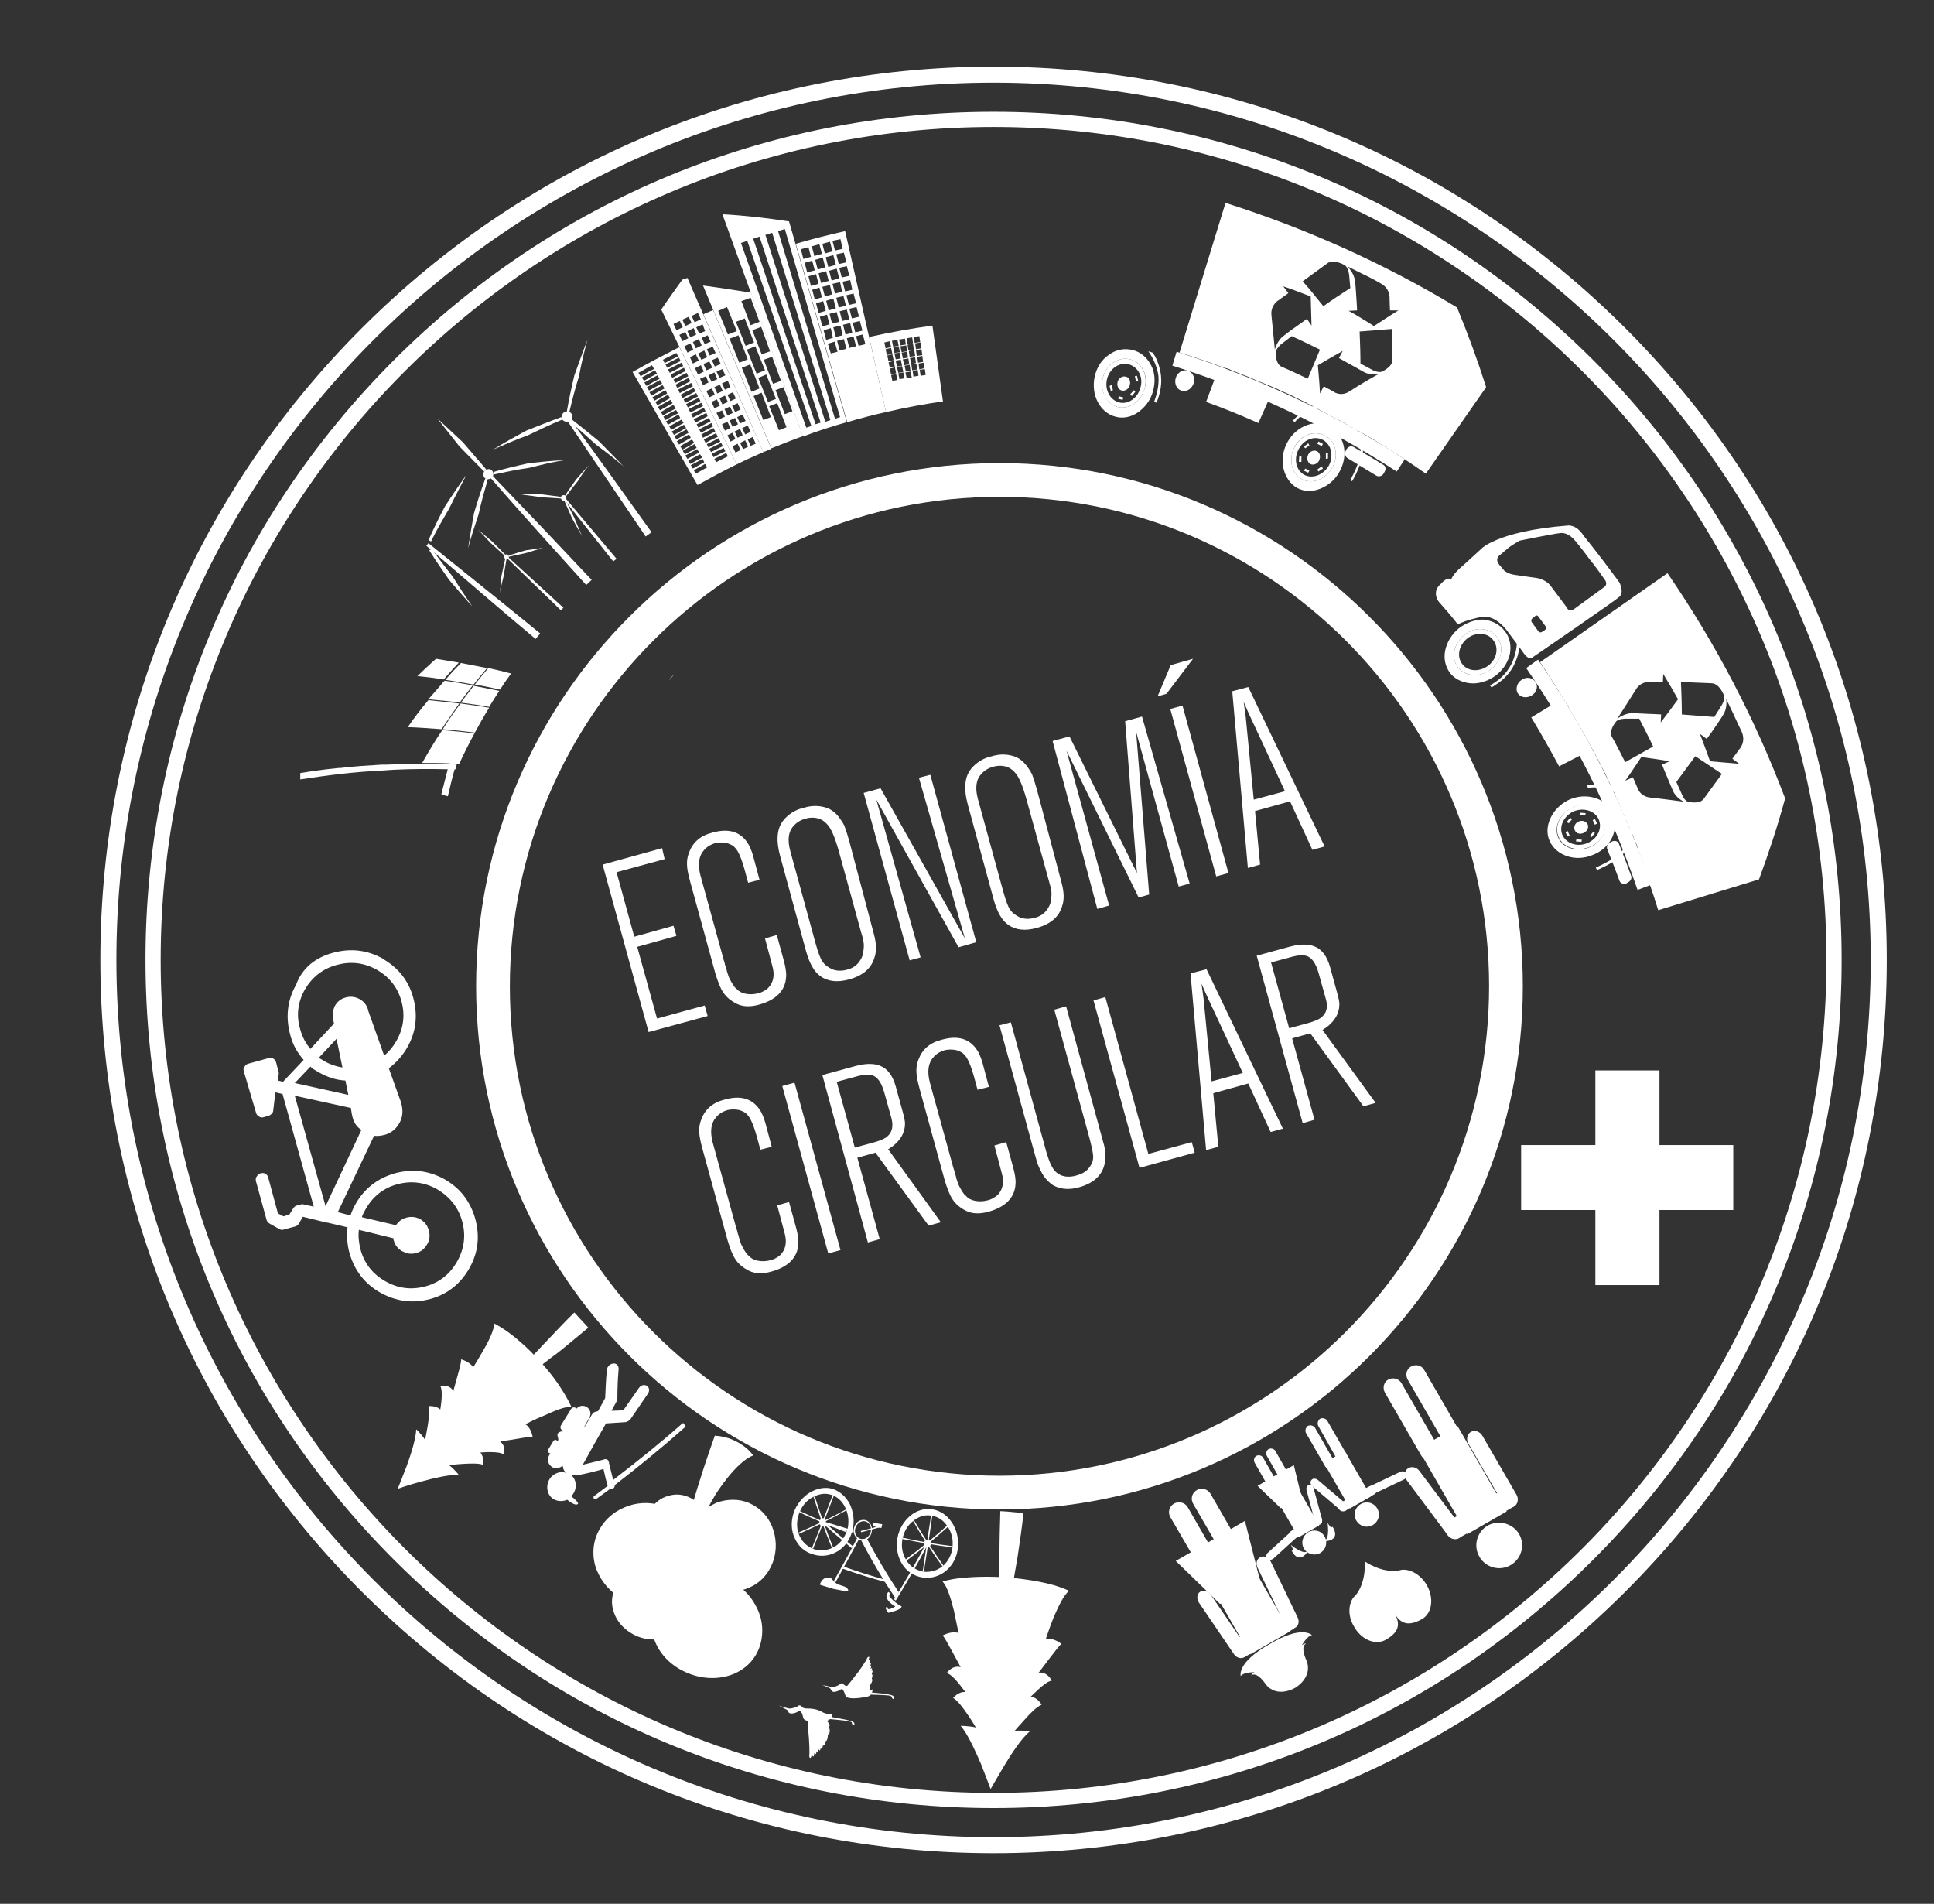 <?xml version="1.0" encoding="utf-8"?>
<!-- Generator: Adobe Illustrator 24.0.2, SVG Export Plug-In . SVG Version: 6.00 Build 0)  -->
<svg version="1.1" id="Layer_1" xmlns="http://www.w3.org/2000/svg" xmlns:xlink="http://www.w3.org/1999/xlink" x="0px" y="0px"
	 viewBox="0 0 458.6 451.4" style="enable-background:new 0 0 458.6 451.4;" xml:space="preserve">
<rect x="0" y="0" width="458.6" height="451.4" fill="#333333" stroke="none"/>
<style type="text/css">
	.st0{fill:#FFFFFF;}
	.st1{fill:#E7E2D5;}
	.st2{fill-rule:evenodd;clip-rule:evenodd;fill:#FFFFFF;}
</style>
<path class="st0" d="M235.6,439.4c-56.6,0-109.8-22-149.8-62c-40-40-62-93.2-62-149.8s22-109.8,62-149.8c40-40,93.2-62,149.8-62
	s109.8,22,149.8,62c40,40,62,93.2,62,149.8s-22,109.8-62,149.8C345.3,417.4,292.1,439.4,235.6,439.4 M235.6,19.6
	c-114.7,0-208,93.3-208,208s93.3,208,208,208s208-93.3,208-208S350.3,19.6,235.6,19.6"/>
<path class="st0" d="M235.6,428.7c-53.7,0-104.2-20.9-142.2-58.9c-38-38-58.9-88.5-58.9-142.2c0-53.7,20.9-104.2,58.9-142.2
	c38-38,88.5-58.9,142.2-58.9s104.2,20.9,142.2,58.9c38,38,58.9,88.5,58.9,142.2c0,53.7-20.9,104.2-58.9,142.2
	C339.8,407.8,289.3,428.7,235.6,428.7 M235.6,30.1c-108.9,0-197.5,88.6-197.5,197.5c0,108.9,88.6,197.5,197.5,197.5
	s197.5-88.6,197.5-197.5C433.1,118.7,344.5,30.1,235.6,30.1"/>
<path class="st0" d="M187.1,52.5l13.7,47.6c-3.5,1-7,2.1-10.4,3.4l-19.1-52.7C176.7,51.1,181.9,51.7,187.1,52.5 M177.2,57.1
	l-1.5,0.5l15.5,43.8l1.2-0.4L177.2,57.1z M180.1,56.1l-1.5,0.5l14.8,44l1.2-0.4L180.1,56.1z M183.1,55.2l-1.6,0.5l14.2,44.3l1.2-0.4
	L183.1,55.2z M186.1,54.3l-1.6,0.5l13.5,44.5l1.2-0.4L186.1,54.3z"/>
<path class="st0" d="M200.4,54.8l9.7,42.9c-3.1,0.7-6.2,1.5-9.2,2.4l-12.2-42.3C192.5,56.7,196.4,55.7,200.4,54.8 M197.9,81
	l-1.6,0.5l0.7,2.3l1.6-0.4L197.9,81z M197,77.8l-1.7,0.5l0.6,2.3l1.6-0.5L197,77.8z M196.1,74.6l-1.7,0.5l0.6,2.3l1.7-0.5
	L196.1,74.6z M195.2,71.4l-1.7,0.5l0.6,2.3l1.7-0.5L195.2,71.4z M194.3,68.2l-1.7,0.5l0.6,2.3l1.7-0.5L194.3,68.2z M193.5,65
	l-1.8,0.5l0.6,2.3l1.8-0.5L193.5,65z M192.6,61.8l-1.8,0.5l0.6,2.3l1.8-0.5L192.6,61.8z M191.7,58.6l-1.8,0.5l0.6,2.3l1.8-0.5
	L191.7,58.6z M200.1,80.4l-1.6,0.4l0.6,2.3l1.6-0.4L200.1,80.4z M199.3,77.2l-1.7,0.4l0.6,2.3l1.6-0.4L199.3,77.2z M198.4,74
	l-1.7,0.4l0.6,2.3l1.7-0.4L198.4,74z M197.6,70.8l-1.7,0.5l0.6,2.3l1.7-0.5L197.6,70.8z M196.8,67.6L195,68l0.6,2.3l1.7-0.5
	L196.8,67.6z M195.9,64.3l-1.8,0.5l0.6,2.3l1.8-0.5L195.9,64.3z M195.1,61.1l-1.8,0.5l0.6,2.3l1.8-0.5L195.1,61.1z M194.3,57.9
	l-1.8,0.5l0.6,2.3l1.8-0.5L194.3,57.9z M202.4,79.8l-1.6,0.4l0.6,2.3l1.6-0.4L202.4,79.8z M201.6,76.6l-1.7,0.4l0.6,2.3l1.6-0.4
	L201.6,76.6z M200.8,73.4l-1.7,0.4l0.6,2.3l1.7-0.4L200.8,73.4z M200,70.2l-1.7,0.4l0.6,2.3l1.7-0.4L200,70.2z M199.2,66.9l-1.8,0.4
	l0.6,2.3l1.7-0.4L199.2,66.9z M198.4,63.7l-1.8,0.5l0.6,2.3L199,66L198.4,63.7z M197.6,60.5l-1.8,0.5l0.6,2.3l1.8-0.5L197.6,60.5z
	 M196.8,57.3l-1.8,0.5l0.6,2.3l1.8-0.5L196.8,57.3z M204.6,79.3l-1.6,0.4l0.6,2.3l1.6-0.4L204.6,79.3z M203.9,76.1l-1.7,0.4l0.6,2.3
	l1.7-0.4L203.9,76.1z M203.1,72.8l-1.7,0.4l0.6,2.3l1.7-0.4L203.1,72.8z M202.4,69.6l-1.7,0.4l0.6,2.3l1.7-0.4L202.4,69.6z
	 M201.6,66.4l-1.8,0.4l0.6,2.3l1.7-0.4L201.6,66.4z M200.8,63.1l-1.8,0.4l0.6,2.3l1.8-0.4L200.8,63.1z M200.1,59.9l-1.8,0.4l0.6,2.3
	l1.8-0.4L200.1,59.9z M199.3,56.7l-1.9,0.4l0.6,2.3l1.8-0.4L199.3,56.7z"/>
<path class="st0" d="M178.1,69.4l12.3,34c-2.5,0.9-5,1.9-7.5,2.9l-16.2-38.6C170.5,68.2,174.3,68.8,178.1,69.4 M180.6,93.1l-1.9,0.8
	l2.3,5.7l1.8-0.7L180.6,93.1z M177.9,86.4l-2,0.8l2.3,5.7l1.9-0.8L177.9,86.4z M175.1,79.5l-2.1,0.8l2.3,5.7l2-0.8L175.1,79.5z
	 M172.4,72.8l-2.1,0.9l2.3,5.6l2.1-0.8L172.4,72.8z M184.3,95.6l-1.9,0.7l2.3,5.7l1.8-0.7L184.3,95.6z M181.7,88.8l-1.9,0.8l2.3,5.7
	l1.9-0.7L181.7,88.8z M179.1,82.1l-2,0.8l2.3,5.7l2-0.8L179.1,82.1z M176.6,75.5l-2.1,0.8l2.3,5.7l2-0.8L176.6,75.5z M185.8,91.8
	l-1.9,0.7l2.2,5.7l1.8-0.7L185.8,91.8z M183.1,84.6l-2,0.7l2.2,5.7l1.9-0.7L183.1,84.6z M180.5,77.5l-2.1,0.8l2.2,5.7l2-0.7
	L180.5,77.5z M178,70.6l-2.2,0.8l2.2,5.7l2.1-0.8L178,70.6z"/>
<polygon class="st0" points="166.8,74.5 169.1,73.5 182.9,106.4 181,107.2 "/>
<path class="st0" d="M163,65.9l18,41.3c-2.1,0.9-4.3,1.9-6.3,2.9l-17.9-36.7c1.6-2.4,3.3-4.7,5-7.1L163,65.9z M174.9,105.2l-1.2,0.6
	l0.7,1.5l1.2-0.6L174.9,105.2z M173.7,102.6l-1.2,0.6l0.7,1.5l1.2-0.6L173.7,102.6z M172.5,100l-1.3,0.6l0.7,1.5l1.3-0.6L172.5,100z
	 M171.2,97.3l-1.3,0.6l0.7,1.5l1.3-0.6L171.2,97.3z M170,94.7l-1.3,0.6l0.7,1.5l1.3-0.6L170,94.7z M168.8,92.1l-1.3,0.6l0.7,1.5
	l1.3-0.6L168.8,92.1z M167.4,89.2l-1.4,0.6l0.7,1.5l1.3-0.6L167.4,89.2z M166.2,86.6l-1.4,0.7l0.7,1.5l1.4-0.7L166.2,86.6z M165,84
	l-1.4,0.7l0.7,1.5l1.4-0.7L165,84z M163.7,81.4l-1.4,0.7l0.7,1.5l1.4-0.7L163.7,81.4z M162.5,78.7l-1.4,0.7l0.7,1.5l1.4-0.7
	L162.5,78.7z M161.2,76.1l-1.5,0.7l0.7,1.5l1.5-0.7L161.2,76.1z M176.7,104.4l-1.2,0.6l0.7,1.5l1.2-0.6L176.7,104.4z M175.5,101.7
	l-1.3,0.6l0.7,1.5l1.2-0.6L175.5,101.7z M174.3,99.1l-1.3,0.6l0.7,1.5l1.3-0.6L174.3,99.1z M173.1,96.4l-1.3,0.6l0.7,1.5l1.3-0.6
	L173.1,96.4z M171.9,93.8l-1.3,0.6l0.7,1.5l1.3-0.6L171.9,93.8z M170.7,91.2l-1.3,0.6l0.7,1.5l1.3-0.6L170.7,91.2z M169.4,88.3
	L168,89l0.7,1.5l1.4-0.6L169.4,88.3z M168.2,85.7l-1.4,0.6l0.7,1.5l1.4-0.6L168.2,85.7z M167,83.1l-1.4,0.7l0.7,1.5l1.4-0.6
	L167,83.1z M165.7,80.4l-1.4,0.7l0.7,1.5l1.4-0.7L165.7,80.4z M164.5,77.8l-1.5,0.7l0.7,1.5l1.4-0.7L164.5,77.8z M163.3,75.1
	l-1.5,0.7l0.7,1.5l1.5-0.7L163.3,75.1z M178.5,103.6l-1.2,0.6l0.7,1.5l1.2-0.5L178.5,103.6z M177.3,100.9l-1.3,0.6l0.7,1.5l1.3-0.6
	L177.3,100.9z M176.1,98.3l-1.3,0.6l0.7,1.5l1.3-0.6L176.1,98.3z M174.9,95.6l-1.3,0.6l0.7,1.5l1.3-0.6L174.9,95.6z M173.8,93
	l-1.3,0.6l0.7,1.5l1.3-0.6L173.8,93z M172.6,90.3l-1.4,0.6l0.7,1.5l1.3-0.6L172.6,90.3z M171.3,87.5l-1.4,0.6l0.7,1.5l1.4-0.6
	L171.3,87.5z M170.2,84.8l-1.4,0.6l0.7,1.5l1.4-0.6L170.2,84.8z M169,82.2l-1.4,0.6l0.7,1.5l1.4-0.6L169,82.2z M167.8,79.5l-1.4,0.6
	l0.7,1.5l1.4-0.6L167.8,79.5z M166.6,76.9l-1.5,0.7l0.7,1.5l1.4-0.6L166.6,76.9z M165.5,74.2l-1.5,0.7l0.7,1.5l1.5-0.7L165.5,74.2z"
	/>
<polygon class="st0" points="177.3,100.9 177.3,100.9 176,101.5 176,101.5 "/>
<polygon class="st0" points="177.9,102.4 177.9,102.4 176.7,103 176.7,103 "/>
<path class="st0" d="M221.1,77.2l2.5,18c-4.6,0.6-9.1,1.5-13.5,2.5l-4-17.8C211,78.8,216,77.9,221.1,77.2 M216.7,79.9l0.2,1.4
	l1.3-0.2l-0.2-1.4L216.7,79.9z M217,81.4l0.2,1.4l1.3-0.2l-0.2-1.4L217,81.4z M217.7,86l1.2-0.2l-0.2-1.4l-1.2,0.2L217.7,86z
	 M215,80.2l0.2,1.4l1.3-0.2l-0.2-1.4L215,80.2z M216.5,81.5l-1.3,0.2l0.2,1.4l1.3-0.2L216.5,81.5z M213.2,80.5l0.3,1.4l1.3-0.2
	l-0.2-1.4L213.2,80.5z M213.5,82.1l0.3,1.4l1.3-0.2l-0.2-1.4L213.5,82.1z M211.8,82.2l1.3-0.2l-0.3-1.4l-1.3,0.2L211.8,82.2z
	 M213.1,82.1l-1.3,0.2l0.3,1.4l1.3-0.2L213.1,82.1z M209.7,81.2l0.3,1.4l1.3-0.3l-0.3-1.4L209.7,81.2z M211.3,82.5l-1.3,0.3l0.3,1.4
	l1.3-0.3L211.3,82.5z M211,87.2l1.2-0.2l-0.3-1.4l-1.2,0.3L211,87.2z M211,87.4l0.3,1.4l1.2-0.3l-0.3-1.4L211,87.4z M212.8,90.1
	l-0.3-1.4l-1.2,0.2l0.3,1.4L212.8,90.1z M211.9,85.4l-0.3-1.4l-1.2,0.3l0.3,1.4L211.9,85.4z M212.4,85.5l0.3,1.4l1.2-0.2l-0.3-1.4
	L212.4,85.5z M213,88.4l1.2-0.2l-0.3-1.4l-1.2,0.2L213,88.4z M214.5,89.7l-0.3-1.4l-1.2,0.2l0.3,1.4L214.5,89.7z M213.6,85l-0.3-1.4
	l-1.2,0.2l0.3,1.4L213.6,85z M214.1,85.2l0.3,1.4l1.2-0.2l-0.2-1.4L214.1,85.2z M215.9,88.1l-1.2,0.2l0.3,1.4l1.2-0.2L215.9,88.1z
	 M215.9,87.9l-0.2-1.4l-1.2,0.2l0.3,1.4L215.9,87.9z M215.1,83.4l-1.3,0.2l0.3,1.4l1.2-0.2L215.1,83.4z M215.8,84.9l0.2,1.4l1.2-0.2
	l-0.2-1.4L215.8,84.9z M216.1,86.4l0.2,1.4l1.2-0.2l-0.2-1.4L216.1,86.4z M217.8,89.1l-0.2-1.4l-1.2,0.2l0.2,1.4L217.8,89.1z
	 M217,84.4l-0.2-1.4l-1.3,0.2l0.2,1.4L217,84.4z M219.3,87.5l-1.2,0.2l0.2,1.4l1.2-0.2L219.3,87.5z M219.2,87.3L219,86l-1.2,0.2
	l0.2,1.4L219.2,87.3z M218.7,84.2l-0.2-1.4l-1.3,0.2l0.2,1.4L218.7,84.2z"/>
<path class="st0" d="M161.1,82.3l13.6,27.8c-3.1,1.5-6.2,3.2-9.3,4.9L150,88.2C153.7,86.1,157.4,84.2,161.1,82.3 M167.2,110
	c-0.9,0.5-1.8,1-2.7,1.5l0.5,0.8c0.9-0.5,1.8-1,2.7-1.5L167.2,110z M166.6,108.8c-0.9,0.5-1.8,1-2.8,1.5l0.5,0.8
	c0.9-0.5,1.8-1,2.7-1.5L166.6,108.8z M166,107.7c-0.9,0.5-1.9,1-2.8,1.5l0.5,0.8c0.9-0.5,1.8-1,2.8-1.5L166,107.7z M165.3,106.5
	c-0.9,0.5-1.9,1-2.8,1.5l0.5,0.8c0.9-0.5,1.8-1,2.8-1.5L165.3,106.5z M164.7,105.3c-0.9,0.5-1.9,1-2.8,1.6l0.5,0.8
	c0.9-0.5,1.9-1,2.8-1.5L164.7,105.3z M164.1,104.2c-0.9,0.5-1.9,1-2.8,1.6l0.5,0.8c0.9-0.5,1.9-1,2.8-1.6L164.1,104.2z M163.4,103
	c-1,0.5-1.9,1-2.9,1.6l0.5,0.8c0.9-0.5,1.9-1.1,2.8-1.6L163.4,103z M162.8,101.8c-1,0.5-1.9,1.1-2.9,1.6l0.5,0.8
	c0.9-0.5,1.9-1.1,2.9-1.6L162.8,101.8z M162.2,100.7c-1,0.5-1.9,1.1-2.9,1.6l0.5,0.8c1-0.5,1.9-1.1,2.9-1.6L162.2,100.7z
	 M161.6,99.5c-1,0.5-2,1.1-2.9,1.6l0.5,0.8c1-0.5,1.9-1.1,2.9-1.6L161.6,99.5z M160.9,98.3c-1,0.5-2,1.1-3,1.6l0.5,0.8
	c1-0.6,2-1.1,2.9-1.6L160.9,98.3z M160.3,97.2c-1,0.5-2,1.1-3,1.6l0.5,0.8c1-0.6,2-1.1,3-1.6L160.3,97.2z M159.7,96
	c-1,0.5-2,1.1-3,1.7l0.5,0.8c1-0.6,2-1.1,3-1.6L159.7,96z M159,94.8c-1,0.5-2,1.1-3,1.7l0.5,0.8c1-0.6,2-1.1,3-1.7L159,94.8z
	 M158.4,93.6c-1,0.5-2,1.1-3,1.7l0.5,0.8c1-0.6,2-1.1,3-1.7L158.4,93.6z M157.8,92.5c-1,0.6-2,1.1-3.1,1.7l0.5,0.8
	c1-0.6,2-1.1,3-1.7L157.8,92.5z M157.1,91.3c-1,0.6-2.1,1.1-3.1,1.7l0.5,0.8c1-0.6,2-1.1,3.1-1.7L157.1,91.3z M156.5,90.1
	c-1,0.6-2.1,1.1-3.1,1.7l0.5,0.8c1-0.6,2.1-1.1,3.1-1.7L156.5,90.1z M155.9,89c-1.1,0.6-2.1,1.1-3.1,1.7l0.5,0.8
	c1-0.6,2.1-1.2,3.1-1.7L155.9,89z M155.3,87.8c-1.1,0.6-2.1,1.1-3.1,1.7l0.5,0.8c1-0.6,2.1-1.2,3.1-1.7L155.3,87.8z M154.6,86.6
	c-1.1,0.6-2.1,1.2-3.2,1.8l0.5,0.8c1-0.6,2.1-1.2,3.2-1.7L154.6,86.6z M172.2,107.4c-0.9,0.5-1.9,0.9-2.8,1.4l0.4,0.8
	c0.9-0.5,1.8-0.9,2.8-1.4L172.2,107.4z M171.6,106.2c-0.9,0.5-1.9,0.9-2.8,1.4l0.4,0.8c0.9-0.5,1.9-1,2.8-1.4L171.6,106.2z M171,105
	c-0.9,0.5-1.9,0.9-2.8,1.4l0.4,0.8c0.9-0.5,1.9-1,2.8-1.4L171,105z M170.4,103.9c-1,0.5-1.9,1-2.8,1.4l0.4,0.8
	c0.9-0.5,1.9-1,2.8-1.4L170.4,103.9z M169.8,102.7c-1,0.5-1.9,1-2.9,1.5l0.4,0.8c0.9-0.5,1.9-1,2.9-1.4L169.8,102.7z M169.2,101.5
	c-1,0.5-1.9,1-2.9,1.5l0.4,0.8c1-0.5,1.9-1,2.9-1.5L169.2,101.5z M168.7,100.3c-1,0.5-1.9,1-2.9,1.5l0.4,0.8c1-0.5,1.9-1,2.9-1.5
	L168.7,100.3z M168.1,99.1c-1,0.5-2,1-2.9,1.5l0.4,0.8c1-0.5,1.9-1,2.9-1.5L168.1,99.1z M167.5,97.9c-1,0.5-2,1-3,1.5l0.4,0.8
	c1-0.5,2-1,2.9-1.5L167.5,97.9z M166.9,96.7c-1,0.5-2,1-3,1.5l0.4,0.8c1-0.5,2-1,3-1.5L166.9,96.7z M166.3,95.5c-1,0.5-2,1-3,1.5
	l0.4,0.8c1-0.5,2-1,3-1.5L166.3,95.5z M165.7,94.3c-1,0.5-2,1-3,1.5l0.4,0.8c1-0.5,2-1,3-1.5L165.7,94.3z M165.1,93.2
	c-1,0.5-2,1-3,1.5l0.4,0.8c1-0.5,2-1,3-1.5L165.1,93.2z M164.5,92c-1,0.5-2.1,1-3.1,1.6l0.4,0.8c1-0.5,2-1,3.1-1.6L164.5,92z
	 M163.9,90.8c-1,0.5-2.1,1-3.1,1.6l0.4,0.8c1-0.5,2-1.1,3.1-1.6L163.9,90.8z M163.3,89.6c-1,0.5-2.1,1-3.1,1.6l0.4,0.8
	c1-0.5,2.1-1.1,3.1-1.6L163.3,89.6z M162.8,88.4c-1,0.5-2.1,1.1-3.1,1.6l0.4,0.8c1-0.5,2.1-1.1,3.1-1.6L162.8,88.4z M162.2,87.2
	c-1.1,0.5-2.1,1.1-3.2,1.6l0.4,0.8c1-0.5,2.1-1.1,3.1-1.6L162.2,87.2z M161.6,86c-1.1,0.5-2.1,1.1-3.2,1.6l0.4,0.8
	c1-0.5,2.1-1.1,3.2-1.6L161.6,86z M161,84.8c-1.1,0.5-2.1,1.1-3.2,1.6l0.4,0.8c1.1-0.5,2.1-1.1,3.2-1.6L161,84.8z M160.4,83.7
	c-1.1,0.5-2.2,1.1-3.2,1.6l0.4,0.8c1.1-0.6,2.1-1.1,3.2-1.6L160.4,83.7z"/>
<path class="st0" d="M139,138.7l1.3-1.2c-7.8-8.3-15.6-16.5-23.5-24.7l-0.5,0.5C123.8,121.9,131.4,130.3,139,138.7"/>
<path class="st0" d="M114.9,113.3c-0.4-0.5-0.4-1.3,0.1-1.7c0.5-0.5,1.3-0.5,1.7,0c0.4,0.5,0.4,1.3-0.1,1.7
	C116.2,113.7,115.4,113.7,114.9,113.3"/>
<polygon class="st0" points="109.8,104.9 115.3,111.3 115.1,111.5 114.8,111.8 108.9,105.8 103.7,99.2 "/>
<path class="st0" d="M112.4,121.7c0.8-2.8,1.7-5.5,2.7-8.3l0.3,0.1l0.3,0c-0.8,2.8-1.6,5.6-2.2,8.4c-0.9,2.7-1.8,5.4-2.5,8.1
	C111.4,127.3,111.9,124.5,112.4,121.7"/>
<path class="st0" d="M125.6,110.9c-2.8,0.4-5.7,1-8.5,1.6l0-0.3l-0.1-0.3c2.8-0.8,5.7-1.5,8.5-2.1c2.8-0.3,5.7-0.6,8.5-0.7
	C131.1,109.5,128.4,110.2,125.6,110.9"/>
<polygon class="st0" points="133,144.7 133.6,144.1 120.6,132.2 120.4,132.5 "/>
<path class="st0" d="M119.7,132.4c-0.2-0.2-0.3-0.6,0-0.8c0.2-0.2,0.6-0.2,0.8,0c0.2,0.2,0.3,0.6,0,0.8
	C120.4,132.6,120,132.6,119.7,132.4"/>
<polygon class="st0" points="116.7,128.4 119.8,131.5 119.7,131.5 119.6,131.7 116.4,128.8 113.4,125.6 "/>
<path class="st0" d="M118.9,136.6c0.3-1.4,0.6-2.7,0.9-4.1l0.1,0.1l0.2,0c-0.2,1.4-0.5,2.8-0.7,4.1c-0.3,1.3-0.7,2.7-0.9,4
	C118.7,139.3,118.8,137.9,118.9,136.6"/>
<path class="st0" d="M124.8,131.1c-1.4,0.3-2.7,0.6-4.1,0.9l0-0.2l-0.1-0.1c1.3-0.4,2.7-0.8,4-1.2c1.4-0.2,2.7-0.4,4.1-0.6
	C127.4,130.3,126.1,130.7,124.8,131.1"/>
<path class="st0" d="M153.1,127.2l1.4-1c-6.6-9.2-13.2-18.5-19.9-27.6L134,99C140.4,108.4,146.7,117.8,153.1,127.2"/>
<path class="st0" d="M133.2,98.6c0.1-0.7,0.8-1.1,1.5-1c0.7,0.1,1.1,0.7,1,1.4c-0.1,0.7-0.8,1.1-1.4,1
	C133.5,99.9,133,99.3,133.2,98.6"/>
<path class="st0" d="M137.3,89.2c-0.9,2.8-1.6,5.6-2.3,8.5l-0.3-0.1l-0.3,0c0.5-2.8,1.1-5.7,1.8-8.6c1-2.8,2-5.6,3.1-8.4
	C138.5,83.5,137.8,86.4,137.3,89.2"/>
<path class="st0" d="M124.8,102.1c2.8-1.1,5.5-2.2,8.3-3.2l0.1,0.3l0.1,0.3c-2.7,1.1-5.4,2.4-8.1,3.7c-2.8,1-5.5,2.2-8.3,3.4
	C119.5,105,122.2,103.5,124.8,102.1"/>
<path class="st0" d="M141.3,105.4c-2.1-1.9-4.2-3.8-6.3-5.6l0.2-0.2l0.2-0.3c2.2,1.7,4.4,3.5,6.6,5.3c2,2,3.9,4,5.9,6
	C145.8,108.8,143.6,107.1,141.3,105.4"/>
<path class="st0" d="M127,151.5l1.1-1.3c-8.8-7.2-17.7-14.3-26.5-21.4l-0.5,0.6C109.7,136.8,118.3,144.2,127,151.5"/>
<path class="st0" d="M106.5,137.5c-1.6-2.3-3.2-4.6-4.7-7l0.3-0.2l0.2-0.2c1.7,2.3,3.4,4.5,5.1,6.7c1.5,2.4,3,4.7,4.6,7
	C110.1,141.7,108.3,139.6,106.5,137.5"/>
<path class="st0" d="M106.5,120.6c-1.5,2.6-3,5.1-4.3,7.8l-0.3-0.2l-0.3-0.1c1.2-2.7,2.5-5.4,3.9-8c1.6-2.5,3.3-5,5.1-7.5
	C109.2,115.3,107.8,117.9,106.5,120.6"/>
<polygon class="st0" points="145.4,133.1 146.2,132.5 133.8,117.8 133.5,118.1 "/>
<path class="st0" d="M133.6,118.7c-0.4,0-0.6-0.4-0.6-0.7c0-0.4,0.3-0.6,0.7-0.6c0.4,0,0.6,0.4,0.6,0.7
	C134.3,118.5,134,118.8,133.6,118.7"/>
<path class="st0" d="M128.4,117.2c1.6,0.2,3.1,0.4,4.6,0.6l0,0.2l0,0.2c-1.5-0.1-3.1-0.2-4.7-0.3c-1.5-0.2-3.1-0.5-4.7-0.6
	C125.3,117.1,126.8,117.2,128.4,117.2"/>
<path class="st0" d="M135.7,123c-0.6-1.4-1.3-2.9-1.9-4.3l0.2,0l0.1-0.1c0.7,1.4,1.4,2.8,2.1,4.2c0.6,1.5,1.2,2.9,1.8,4.3L135.7,123
	z"/>
<path class="st0" d="M137,114.1c-1,1.2-1.9,2.4-2.8,3.6l-0.1-0.1l-0.1-0.1c0.8-1.3,1.7-2.5,2.6-3.8c1-1.2,2-2.3,3.1-3.4
	C138.7,111.5,137.8,112.8,137,114.1"/>
<path class="st0" d="M259.6,89.2c-0.5,2.2-0.2,4.4,0.7,6.1c0.9,1.7,2.3,3,4.2,3.5c1.8,0.5,3.7,0.1,5.3-1c1.6-1.1,3-2.8,3.6-5
	c0.6-2.2,0.5-4.3-0.4-6.1c-0.9-1.8-2.4-3.2-4.4-3.7c-2-0.5-4-0.1-5.6,1.1C261.3,85.2,260.1,87,259.6,89.2 M268,85.2
	c2.8,0.7,4.4,3.9,3.4,7c-0.9,3.1-3.8,5-6.4,4.3c-2.6-0.7-4.2-3.8-3.5-6.9C262.3,86.5,265.1,84.5,268,85.2"/>
<path class="st0" d="M261.5,89.6c-0.7,3.1,0.8,6.2,3.5,6.9c2.6,0.7,5.5-1.2,6.4-4.3c0.9-3.1-0.6-6.3-3.4-7
	C265.1,84.5,262.3,86.5,261.5,89.6 M267.7,86.4c2.2,0.6,3.5,3.1,2.7,5.6c-0.7,2.5-3,4-5.1,3.4c-2.1-0.6-3.4-3-2.8-5.5
	C263.1,87.4,265.4,85.8,267.7,86.4"/>
<polygon class="st0" points="269.2,92.9 268.4,93.9 268,93.5 268.9,92.5 "/>
<polygon class="st0" points="269.9,90.3 269.4,90.5 269.1,89.2 269.6,89.1 "/>
<rect x="265.4" y="93.7" transform="matrix(0.254 -0.967 0.967 0.254 107.125 327.378)" class="st0" width="0.6" height="1.1"/>
<polygon class="st0" points="263.9,92.5 263.4,92.7 263.1,91.5 263.6,91.3 "/>
<path class="st0" d="M267.9,91.3c-0.2,0.9-1.1,1.5-1.9,1.3c-0.8-0.2-1.2-1.1-1-2c0.2-0.9,1.1-1.5,1.9-1.3
	C267.7,89.4,268.2,90.3,267.9,91.3"/>
<path class="st0" d="M305.1,105.2c-1,2-1.2,4.2-0.7,6.1c0.5,1.9,1.6,3.5,3.2,4.4c1.7,0.9,3.6,0.9,5.4,0.2c1.8-0.7,3.5-2,4.6-4
	c1.5-2.7,1.6-5.7,0.3-8.1l0,0c-0.6-1.1-1.5-2-2.7-2.6c-1.1-0.6-2.4-0.8-3.6-0.8c0,0,0,0,0,0l0,0C309,100.7,306.5,102.4,305.1,105.2
	 M315.9,110.9c-1.6,2.8-4.8,4-7.2,2.7c-2.4-1.3-3.2-4.6-1.8-7.5c1.4-2.9,4.7-4.2,7.3-2.8C316.8,104.6,317.5,108.1,315.9,110.9"/>
<path class="st0" d="M306.9,106.1c-1.4,2.9-0.6,6.2,1.8,7.5c2.4,1.3,5.6,0.1,7.2-2.7c1.6-2.8,0.9-6.3-1.7-7.6
	C311.6,101.9,308.4,103.2,306.9,106.1 M313.7,104.3c2,1.1,2.6,3.8,1.4,6.1c-1.3,2.2-3.8,3.2-5.8,2.2c-1.9-1-2.6-3.7-1.4-6
	C309,104.3,311.6,103.2,313.7,104.3"/>
<polygon class="st0" points="313.7,111.1 312.6,111.8 312.4,111.3 313.4,110.6 "/>
<polygon class="st0" points="314.9,108.7 314.4,108.8 314.4,107.5 314.9,107.4 "/>
<polygon class="st0" points="310.5,111.6 310.2,112.1 309.2,111.6 309.5,111.1 "/>
<polygon class="st0" points="308.6,109.5 308,109.5 308.1,108.2 308.6,108.2 "/>
<polygon class="st0" points="310.5,105.6 309.5,106.3 309.2,105.9 310.2,105.1 "/>
<rect x="312.7" y="104.7" transform="matrix(0.47 -0.883 0.883 0.47 72.939 332.12)" class="st0" width="0.6" height="1.2"/>
<path class="st0" d="M312.8,109.2c-0.4,0.8-1.4,1.2-2.1,0.8c-0.7-0.4-0.9-1.4-0.5-2.2c0.4-0.8,1.4-1.2,2.1-0.8
	C313,107.3,313.2,108.3,312.8,109.2"/>
<path class="st0" d="M273.7,95.3c0-0.1,0-0.1,0.1-0.4c0.3-0.9,1.1-3.1,0.9-5.7c-0.4-3.3-2.4-5.9-2.4-5.9l1,0.3c0.1,0.1,1.6,2,2,5.5
	c0.3,2.8-0.6,5.1-0.9,6c-0.1,0.2-0.1,0.3-0.1,0.4l0,0L273.7,95.3z"/>
<path class="st0" d="M331.2,111.8c-16.5-10.7-34.4-19.2-53.2-25.1l1-3.3c19.1,6,37.4,14.6,54.1,25.5L331.2,111.8z"/>
<path class="st0" d="M298.4,100.3c-4.1-1.8-8.2-3.5-12.4-5l2.5-6.7c4.3,1.6,8.6,3.3,12.8,5.2L298.4,100.3z"/>
<path class="st0" d="M278.8,89.6c0.4-1.3,1.7-2.1,2.9-1.7c1.2,0.4,1.8,1.8,1.3,3.1c-0.5,1.3-1.7,2-2.9,1.6
	C279,92.3,278.4,90.9,278.8,89.6"/>
<path class="st0" d="M328.1,112.3c-0.4,0.6-1.1,0.8-1.7,0.5c-2.3-1.4-4.6-2.8-6.9-4.2c-0.5-0.3-0.7-1.1-0.4-1.7l0.2-0.4
	c0.4-0.6,1.1-0.9,1.7-0.5c2.4,1.4,4.7,2.8,7,4.2c0.6,0.3,0.7,1.1,0.3,1.7L328.1,112.3z"/>
<path class="st0" d="M320.2,113.8c0,0,1.5-2.5,2.3-5.5c0.8-2.9-1.7-6.9-1.8-6.9l0.7,0.1c0.1,0.1,2.5,3.8,1.6,7
	c-0.8,3-2.3,5.5-2.4,5.6L320.2,113.8z"/>
<path class="st0" d="M307,100.1l-0.4-0.4c0.4-0.4,3.7-4.1,5.6-3.2l0.3,0.5C311.1,96.3,307.9,99,307,100.1"/>
<path class="st0" d="M279.7,83.6c0.4,0.1,0.8,0.3,1.3,0.4c0.6,0.2,1.3,0.4,1.9,0.6c0.9,0.3,1.8,0.6,2.6,0.9c0.3,0.1,0.6,0.2,0.9,0.3
	c0.7,0.2,1.3,0.5,2,0.7c0.8,0.3,1.5,0.6,2.3,0.8c0,0,0.1,0,0.1,0c0.3,0.1,0.7,0.2,1,0.4c1.1,0.4,2.2,0.9,3.3,1.3
	c1.1,0.4,2.2,0.9,3.3,1.4c0.3,0.1,0.5,0.2,0.8,0.3c0.6,0.2,1.1,0.5,1.7,0.7c0.6,0.2,1.1,0.5,1.7,0.7c1.2,0.6,2.5,1.1,3.7,1.7
	c0.3,0.1,0.6,0.3,0.8,0.4c0.9,0.4,1.8,0.9,2.7,1.3c0,0,0.1,0.1,0.1,0.1c0.3,0.2,0.7,0.3,1,0.5c0.4,0.2,0.8,0.4,1.1,0.6l0,0l0,0l0,0
	c0,0,0.1,0,0.2,0.1c0,0,0.1,0,0.1,0c0,0,0.1,0,0.1,0.1c0.3,0.2,0.6,0.3,0.9,0.5c0.1,0,0.1,0.1,0.2,0.1c0.7,0.4,1.5,0.8,2.2,1.2
	c0.5,0.2,0.9,0.5,1.4,0.7c0.1,0,0.1,0.1,0.2,0.1c1,0.5,2,1.1,3,1.7l0,0c0.4,0.2,0.7,0.4,1.1,0.6l0,0c0.1,0.1,0.3,0.2,0.4,0.2
	c0.6,0.3,1.2,0.7,1.8,1c0.6,0.3,1.2,0.7,1.7,1c0,0,0.1,0,0.1,0.1c0,0,0,0,0.1,0c0,0,0,0,0,0c0.5,0.3,1,0.6,1.4,0.9
	c0.5,0.3,1,0.6,1.6,1c0.1,0,0.1,0.1,0.2,0.1c0,0,0.1,0,0.1,0.1c0.5,0.3,1.1,0.7,1.6,1l0,0c0.1,0.1,0.2,0.1,0.4,0.2
	c0.3,0.2,0.6,0.4,0.9,0.6c0.4,0.2,0.7,0.5,1.1,0.7c1.8,1.2,3.6,2.4,5.3,3.6l14.3-20.5c-2-6.3-4.3-12.6-6.9-18.9
	c-17.2-10.4-35.7-18.7-54.9-24.8L279.7,83.6z M304,87c-1.6-0.6-1.5-3.4-1.5-3.4c0-0.9,1.3-2,1.3-2l2.5-1.9c2.2,1,4.5,2.1,6.7,3.2
	l-2.9,6.9C310.1,89.8,305.5,87.6,304,87 M320,92.8c-2.2,1.4-3.9,0-3.9,0l-2.2-1.2l-0.9,1.7c-0.1-2.2-0.3-4.5-0.5-6.7
	c1.9-1.1,3.9-2.3,5.9-3.4l-0.9,1.7l1.6,0.9c0.9,0.5,3.1,1.7,4.3,2.4c1.6,0.9,3.6,0.5,3.6,0.5C327,88.5,321.8,91.6,320,92.8
	 M330.2,85.2c0.1,1.8-2.5,2.9-2.5,2.9c-0.8,0.4-2.3-0.4-2.3-0.4l-2.8-1.5c0-2.5-0.1-5.1-0.2-7.6c2.5-0.2,5-0.4,7.6-0.6L330.2,85.2z
	 M322.8,64.8c1.7,0.8,3.6,1.8,4.6,2.4c2.4,1.3,2.1,3.7,2.1,3.7l0.1,2.7l2,0c-2,1.2-3.9,2.5-5.8,3.7c-2-1.2-3.9-2.5-6-3.6l2-0.1
	l-0.1-1.9c-0.1-1.1-0.2-3.7-0.4-5.1c-0.2-1.8-1.6-3.2-1.7-3.4L322.8,64.8z M318.9,62.9c0.8,0.5,1,2.2,1,2.2l0.3,3.2
	c-2.2,1.4-4.3,2.8-6.4,4.3c-1.6-2-3.2-4-4.9-5.9l5.9-4.3C316.3,61.3,318.9,62.9,318.9,62.9 M310.8,70.3c0.1,2.3,0.1,4.6,0.2,6.9
	l-1.1-1.6l-1.5,1.1c-0.9,0.6-3,2.1-4.1,3c-1.5,1.1-2,3.2-2,3.2c0,0-0.6-6-0.8-8.1c-0.3-2.6,1.8-3.7,1.8-3.7l2.2-1.6l-1.2-1.6
	C306.5,68.6,308.7,69.5,310.8,70.3"/>
<path class="st0" d="M106.6,181l1.6,0.1c0.6-2.1,1.3-4.3,2-6.4l-1.4-0.6C108,176.4,107.3,178.7,106.6,181"/>
<path class="st0" d="M104.7,188.4l1.5,0.4l0,0c0.5-2.1,1-4.3,1.6-6.4l0.3-1.1l-1.6-0.1l-0.3,1.1c-0.5,1.9-1,3.8-1.5,5.8L104.7,188.4
	z"/>
<path class="st0" d="M71.2,184.8c6.5-1,12.9-1.8,19.4-2.1c1-0.1,2-0.1,3-0.2c4.3-0.2,8.6-0.2,12.8-0.1l1.6,0l0.3-1.1l-1.6-0.1
	c-2.2-0.1-4.4-0.1-6.6-0.1l-0.3,0c-2.7,0-5.5,0.1-8.2,0.2l-0.9,0l0,0l-0.2,0c-3.3,0.2-6.6,0.4-9.9,0.8l-0.4,0c-3,0.3-6,0.7-9,1.2
	L71.2,184.8z"/>
<path class="st0" d="M112.4,162.3l-0.2,0c-2.2-0.4-4.4-0.8-6.6-1.1c1.2-1.4,2.4-2.7,3.7-4c2.1,0.4,4.1,0.8,6.2,1.2
	c-1.1,1.3-2.2,2.6-3.2,3.9L112.4,162.3z"/>
<path class="st0" d="M115.8,158.4c-1.1,1.3-2.2,2.6-3.2,3.9l2.7,0.5c1.1,0.2,2.2,0.5,3.3,0.7l0,0c0.8-1.3,1.7-2.6,2.6-3.8
	C119.4,159.2,117.6,158.8,115.8,158.4"/>
<path class="st0" d="M109.3,166.6c2.3,0.3,4.5,0.6,6.7,1l0,0c0.8-1.3,1.6-2.6,2.4-3.8c-2-0.4-4-0.8-6.1-1.2
	C111.4,163.9,110.3,165.2,109.3,166.6"/>
<path class="st0" d="M115.3,162.8c1.1,0.2,2.2,0.5,3.3,0.7l0,0C117.5,163.3,116.4,163,115.3,162.8"/>
<path class="st0" d="M109.2,166.8c-1.5,2-2.9,4-4.2,6.1c2.6,0.2,5.1,0.5,7.6,0.8c1.1-2,2.2-4,3.4-5.9
	C113.7,167.4,111.4,167.1,109.2,166.8"/>
<path class="st0" d="M109.3,166.6c2.3,0.3,4.5,0.6,6.7,1C113.8,167.2,111.6,166.9,109.3,166.6L109.3,166.6z"/>
<path class="st0" d="M100.1,180.9c2.2,0,4.4,0,6.5,0.1l1.6,0.1l0.7,0c1.1-2.4,2.3-4.8,3.6-7.2c-2.2-0.3-4.3-0.5-6.5-0.7l-1.1-0.1
	C103.1,175.7,101.6,178.3,100.1,180.9"/>
<path class="st0" d="M99,160.4L99,160.4l0.1-0.1c1.1,0.1,2.3,0.3,3.4,0.4l2.7,0.4l0,0c1.2-1.4,2.4-2.7,3.6-4
	c-1.8-0.3-3.6-0.6-5.4-0.9l-0.9,0.8c-1.2,1.1-2.4,2.2-3.5,3.3l0,0l-0.2,0l0,0l0.2,0L99,160.4z"/>
<path class="st0" d="M101.6,165.9L101.6,165.9l0.1-0.1c1,0.1,2,0.2,3,0.3c1.4,0.1,2.9,0.3,4.3,0.5c1-1.4,2-2.7,3.1-4.1
	c-2.2-0.4-4.4-0.8-6.7-1.1l0.1-0.1l0,0l-0.1,0.1l0,0l0,0c-1.2,1.4-2.5,2.9-3.7,4.3l-0.2,0l0.2,0L101.6,165.9z"/>
<path class="st0" d="M104.7,166.1c1.4,0.1,2.9,0.3,4.3,0.5l0,0C107.6,166.4,106.2,166.2,104.7,166.1 M104.7,166.1
	c1.4,0.1,2.9,0.3,4.3,0.5l0,0C107.6,166.4,106.2,166.2,104.7,166.1 M104.7,166.1c1.4,0.1,2.9,0.3,4.3,0.5l0,0
	C107.6,166.4,106.2,166.2,104.7,166.1 M104.7,166.1c1.4,0.1,2.9,0.3,4.3,0.5l0,0C107.6,166.4,106.2,166.2,104.7,166.1 M101.5,166
	L101.5,166L101.5,166l0.1-0.1l0.1-0.1c1.2-1.5,2.4-2.9,3.7-4.4c-1.2,1.4-2.5,2.9-3.7,4.3l-0.2,0l0.2,0l-0.1,0.1L101.5,166z
	 M104.7,166.1c1.4,0.1,2.9,0.3,4.3,0.5l0,0C107.6,166.4,106.2,166.2,104.7,166.1 M104.7,166.1c1.4,0.1,2.9,0.3,4.3,0.5l0,0
	C107.6,166.4,106.2,166.2,104.7,166.1 M104.7,166.1c1.4,0.1,2.9,0.3,4.3,0.5l0,0C107.6,166.4,106.2,166.2,104.7,166.1 M104.7,166.1
	c1.4,0.1,2.9,0.3,4.3,0.5l0,0C107.6,166.4,106.2,166.2,104.7,166.1 M104.7,166.1c1.4,0.1,2.9,0.3,4.3,0.5l0,0
	C107.6,166.4,106.2,166.2,104.7,166.1"/>
<path class="st0" d="M96.7,172.4c2.7,0.1,5.3,0.3,8,0.5c1.4-2.1,2.8-4.1,4.2-6.1c-2.4-0.3-4.8-0.5-7.3-0.8l0.1-0.1l0,0l-0.1,0.1
	C99.8,168.1,98.2,170.2,96.7,172.4L96.7,172.4z"/>
<path class="st0" d="M162.3,338.5c-5.3,4.7-10.8,9.2-16.5,13.6c0,0.4-0.2,0.8-0.6,0.9c-0.2,0.1-0.4,0.1-0.5,0
	c-1.1,0.8-2.2,1.6-3.3,2.4c-0.2,0.1-0.5,0.1-0.6-0.1c-0.1-0.2-0.1-0.5,0.1-0.6c1.1-0.8,2.1-1.6,3.2-2.4c-0.4-1.3-0.7-2.6-1-4
	c-2,0.6-4.1,1.1-6.2,1.5c-0.2,0.1-0.5,0-0.7-0.1c-0.3,0.1-0.6,0-0.8,0l0,0c1.4,1.2,1.5,3.3,0.3,4.8c-0.1,0.1-0.2,0.2-0.2,0.3l0,0
	c2.1,1.7,1.5,1.8,1.5,1.8c-0.6,0.6-2.5-1-2.5-1l0,0c-1.2,0.5-2.6,0.4-3.6-0.4c-1.4-1.2-1.5-3.4-0.3-4.9c1-1.1,2.4-1.5,3.6-1.1
	c-0.4-0.4-0.7-0.9-0.7-1.4c0-0.1-0.1-0.1-0.1-0.2l0-0.1c-0.6,0.6-1.6,0.8-2.4,0.4c-1-0.6-1.4-1.8-0.8-2.8l0.3-0.5
	c-0.1,0-0.2,0-0.3-0.1c-0.3-0.2-0.4-0.5-0.2-0.8l1.2-2c0.2-0.3,0.5-0.4,0.8-0.2c0.1,0.1,0.2,0.1,0.2,0.2l0.2-0.3l-0.1-0.7
	c0-0.1-0.1-0.2-0.1-0.2c-0.1-0.5,0.2-0.9,0.6-1l0,0c0.1,0,0.1-0.1,0.2-0.1c0.1,0,0.2,0,0.2,0l0.3,0l0.1-0.2c-0.1,0-0.2,0-0.3-0.1
	c-0.4-0.2-0.5-0.7-0.3-1.1c0.8-1.3,1.6-2.6,2.4-3.9c0.2-0.4,0.7-0.5,1.1-0.3c0.1,0.1,0.2,0.1,0.2,0.2c0.6-0.7,1.6-0.9,2.4-0.4
	c0.9,0.5,1.2,1.7,0.6,2.6l-1.2,2.2c0,0,0,0,0.1,0l1.7-2.9c0.1-0.1,0.1-0.2,0.2-0.3c0.2-0.3,0.5-0.4,0.8-0.5c0.2,0,0.3-0.1,0.5-0.1
	l1.7-3.1c0.1-2.3,0.2-4.5,0.4-6.7c0.1-0.8,0.7-1.4,1.5-1.5c0.8-0.1,1.3,0.5,1.3,1.3c-0.2,2.2-0.3,4.5-0.3,6.8c0,0,0,0.1,0,0.1
	c0,0.3,0,0.6-0.2,0.8l-1.2,2.2c0.9,0,1.9-0.1,2.8-0.1l3.7-5.3c0.5-0.7,1.3-0.9,1.9-0.5c0.6,0.4,0.7,1.2,0.2,1.9c-1.4,2-2.7,4-4.1,6
	c0,0-0.1,0.1-0.1,0.1c-0.3,0.3-0.6,0.5-1.1,0.6c-1.5,0.1-3,0.2-4.6,0.3c-1.9,3.3-3.7,6.5-5.5,9.8c1.7-0.4,3.3-0.8,4.9-1.2
	c0.1,0,0.1-0.1,0.2-0.1c0.5-0.1,0.9,0.1,1,0.5l0,0c0,0.1,0.1,0.1,0.1,0.2c0,0.1,0,0.2,0,0.2c0.3,1.3,0.7,2.7,1,4
	c5.6-4.3,11.1-8.7,16.3-13.3c0.2-0.2,0.4-0.2,0.5,0C162.5,338.1,162.5,338.3,162.3,338.5 M137.4,340.4l-0.3,0.6L137.4,340.4
	L137.4,340.4z"/>
<path class="st0" d="M127.9,324.1l-0.3-0.3l-1.4-1.6l-0.3-0.3c0,0,1.6-1.7,3.7-3.9c2.1-2.2,4.6-4.9,6.6-6.8l1,1.1l1.3,1.4l1,1.1
	c-2.1,1.7-4.9,4.1-7.3,6C129.7,322.6,127.9,324.1,127.9,324.1"/>
<path class="st0" d="M124.6,337.7c1.4,0.9,1.7,3,1.7,3c-0.2-0.2-2.1,0.2-4,0.5l-3.7,0.6c1.5,1.1,0.9,3.1,0.9,3.1
	c-0.6-0.5-2-0.6-3.3-0.6c-1.2,0-2.3,0.1-2.3,0.1c1,1.1,0.6,2.8,0.6,2.9c-1.1-0.4-3-0.3-4.8-0.2c-1.7,0.1-3.2,0.3-3.2,0.3
	c1.2,0.9,2.3,2.3,2.3,2.3c-2.4-0.1-6,0.8-9,1.6c-3,0.8-5.5,1.7-5.5,1.7c0,0,1-2.4,2.1-5.3c1.1-3,2.2-6.5,2.3-8.8
	c0,0,1.3,1.2,2.1,2.5c0,0,0.3-1.5,0.6-3.2c0.3-1.7,0.5-3.7,0.2-4.8c0,0,1.8-0.2,2.8,0.8c0,0,0.2-1.1,0.3-2.3
	c0.1-1.2,0.1-2.6-0.3-3.3c0,0,2.1-0.5,3.1,1.2l1-3.6c0.5-1.8,1-3.7,0.8-3.9c0,0,2.1,0.5,2.9,1.9c0,0,1.2-1.9,2.5-4.2
	c1.3-2.2,2.5-4.8,2.5-6.2c0,0,1.2,0.6,3.1,1.9c1.9,1.4,4.5,3.5,7.4,6.7c3,3.2,4.9,6,6.1,8c1.2,2,1.7,3.2,1.7,3.2
	c-1.4-0.2-4,0.9-6.4,2C126.6,336.6,124.6,337.7,124.6,337.7"/>
<path class="st0" d="M155.6,380c-1.5,3-1.5,6.3-0.2,9.4c1.3,3.1,4,5.8,7.7,7.3c3.6,1.5,7.5,1.5,10.6,0.3c3.1-1.2,5.5-3.6,6.5-6.8
	c1-3.2,0.6-6.5-0.9-9.3c-1.4-2.8-3.9-5.2-7-6.5c-3.2-1.3-6.5-1.4-9.5-0.4C159.8,375,157.1,377,155.6,380"/>
<path class="st0" d="M142.6,361.9c-1.9,2.8-2.3,6.1-1.5,9.2c0.9,3.1,3.1,6.1,6.3,7.9c3.3,1.8,6.9,2.2,10.1,1.3c3.1-0.9,5.7-3,7.1-6
	c1.4-3,1.4-6.3,0.4-9.3c-1-2.9-3-5.5-5.8-7c-2.8-1.6-6-2-9-1.3C147.3,357.4,144.4,359.1,142.6,361.9"/>
<path class="st0" d="M155.7,371.1c-0.8,1.4-0.9,3.1-0.3,4.6c0.5,1.5,1.7,2.8,3.3,3.6c1.6,0.8,3.4,0.9,4.9,0.4
	c1.5-0.5,2.8-1.6,3.4-3.1c0.7-1.5,0.6-3.1,0.1-4.6c-0.6-1.4-1.6-2.7-3.1-3.4c-1.5-0.7-3.1-0.8-4.6-0.4
	C157.8,368.7,156.4,369.7,155.7,371.1"/>
<path class="st0" d="M163.8,361.9c-1.4,2.7-1.5,5.6-0.6,8.3c0.9,2.7,3,5,5.9,6.2c2.9,1.2,6,1.2,8.6,0c2.6-1.1,4.6-3.3,5.6-6.1
	c1-2.8,0.8-5.8-0.2-8.3c-1-2.5-2.9-4.5-5.4-5.6c-2.5-1.1-5.3-1-7.8-0.1C167.5,357.4,165.2,359.2,163.8,361.9"/>
<path class="st0" d="M146.1,376.1c-1.1,1.9-1.3,4.2-0.5,6.3c0.7,2.1,2.4,4,4.7,5.2c2.3,1.2,4.9,1.4,7,0.8c2.2-0.6,3.9-2,4.8-4.1
	c0.9-2,0.8-4.3,0-6.3c-0.8-2-2.3-3.8-4.5-4.8c-2.1-1.1-4.4-1.3-6.5-0.8C149.1,372.9,147.2,374.2,146.1,376.1"/>
<path class="st0" d="M154.1,358c-1.1,1.7-1.3,3.7-0.8,5.6c0.5,1.8,1.8,3.5,3.6,4.5c1.9,1,3.9,1.1,5.7,0.6c1.8-0.6,3.4-1.9,4.2-3.7
	c0.9-1.8,1-3.8,0.4-5.6c-0.5-1.8-1.7-3.3-3.4-4.2c-1.7-0.9-3.6-1.1-5.4-0.5C156.8,355.1,155.2,356.3,154.1,358"/>
<path class="st0" d="M178.6,345.1c0,0-0.7-1.1-2.2-2.2c-1.5-1.1-3.7-2.3-6.9-2.5c0,0-2.1,5.8-4.1,12.3c-2,6.5-3.7,13.7-3.5,16.2
	c0,0-1.1,6.8,1.6,12.6c0,0-0.8-3.3-0.3-8.4c0.2-2.5,0.8-5.5,1.8-8.7c1-3.2,2.6-6.6,4.7-10.1C169.7,354.3,174.5,346.6,178.6,345.1"/>
<path class="st0" d="M164.8,365c1,0.3,2.1,0.7,3.1,1.2c1,0.5,2,1,3,1.6c1.9,1.2,3.7,2.6,5.1,4.4l0.2-0.2c-1.3-2-2.9-3.6-4.8-5.1
	c-0.9-0.7-1.9-1.4-2.9-2c-1-0.6-2.1-1.2-3.2-1.6L164.8,365z"/>
<path class="st0" d="M161.8,369.4c-1.1,0.6-2.6,1.6-3.6,2.4c-1,0.7-2,1.5-3,2.3c-0.9,0.8-1.8,1.8-2.6,2.8c-0.7,1-1.4,2.1-1.7,3.3
	l0.2,0.1c0.4-1.1,1.1-2.2,1.9-3.1c0.8-0.9,1.7-1.7,2.7-2.5c1-0.8,2-1.4,3-2.1c1.1-0.6,2.1-1.2,3.2-1.7L161.8,369.4z"/>
<path class="st0" d="M162.2,377.3c-0.5,0.6-1.1,1.4-1.5,2c-0.4,0.6-0.7,1.2-1,1.9c-0.6,1.3-1.1,2.7-1.1,4.2l0.2,0
	c0.1-1.4,0.6-2.7,1.3-4c0.3-0.6,0.7-1.2,1.1-1.8c0.4-0.6,0.9-1.1,1.3-1.6L162.2,377.3z"/>
<path class="st0" d="M163,374.2c0.8,0.4,1.6,0.9,2.4,1.5c0.8,0.5,1.5,1.1,2.2,1.8c1.4,1.3,2.6,2.7,3.5,4.4l0.2-0.1
	c-0.3-0.9-0.7-1.8-1.2-2.6c-0.5-0.8-1.1-1.6-1.8-2.3c-0.7-0.7-1.4-1.4-2.2-2c-0.4-0.3-0.8-0.6-1.2-0.9c-0.2-0.1-0.4-0.3-0.6-0.4
	l-0.3-0.2l-0.7-0.5c0,0-0.1,0.2-0.2,0.3l0,0.3l-0.1,0.4L163,374.2z"/>
<path class="st0" d="M197.2,406.8c0.2-0.2,0.2-0.5,0.2-0.5c-0.6,0.4-2.1-0.2-2.1-0.2c-2.7-1.6-4.3-0.6-5-1.3
	c-0.7-0.8-1.1-0.3-1.2-0.2c-0.1,0.1-1.2,0.5-1.8,0.5c-0.6,0-2.6-0.7-2.6-0.7l1.9,1c0.1,0,0.4,0.6,0.4,0.6c0.4,0.6,1.8,0.1,2.3-0.2
	c0.5-0.3,0.7,0.3,0.8,0.3c0.1,0.1,0.4,1.3,0.4,1.3c0.1,0.3,0.5,0.5,0.9,0.6c1.5,0.4,4.4,0,4.4,0l0.1,0c0.4,0,0.7-0.2,0.9-0.4
	c0.2-0.1,0.3-0.3,0.4-0.5c0.2-0.3,0.2-0.5,0.2-0.5C197.4,406.7,197.2,406.8,197.2,406.8"/>
<path class="st0" d="M191.4,407c0,0,0.2,1.8,0.3,3.8c0.2,2.1,0.3,4.5,0.2,5.7c0,0,0.3,1,0.6-0.5c0,0,0.5,1.3,0.6-0.4
	c0,0,0.5,0.9,0.5-0.4c0,0,0.4,0.8,0.5-0.5c0,0,0.3,0.9,0.5-0.2c0,0,0.4,0.6,0.5-0.6c0,0,0.6,0.1,0.6-1c0,0,0.6,0,0.6-1.6
	c0,0,0.9-0.4,0.2-1.9c0,0,0.9-0.2-0.8-1.7c0,0-0.9,0-1.8,0C192.9,407.7,191.9,407.5,191.4,407"/>
<path class="st0" d="M202.6,409.1l0-0.4c0-0.3-0.4-0.5-0.4-0.5c-0.5-0.2-1.7-0.5-2.9-0.7l-2.2-0.4c-0.1,0.2-0.2,0.3-0.4,0.5
	c0.1,0,3.6,0.3,4.5,0.5c1,0.2,0.8,0.4,0.8,0.4c0,0.3,0.1,0.3,0.2,0.4C202.6,409,202.6,409.1,202.6,409.1"/>
<path class="st0" d="M206.8,401c0.2-0.2,0.2-0.5,0.2-0.5c-0.6,0.5-2,0-2,0c-2.6-1.4-4.1-0.3-4.8-1c-0.7-0.7-1-0.2-1.1-0.1
	c-0.1,0.1-1.1,0.6-1.6,0.6c-0.5,0-2.5-0.5-2.5-0.5l1.8,0.8c0.1,0,0.4,0.6,0.4,0.6c0.4,0.6,1.7,0,2.1-0.3c0.5-0.3,0.7,0.2,0.7,0.3
	c0.1,0,0.5,1.2,0.5,1.2c0.1,0.3,0.4,0.4,0.9,0.5c1.5,0.3,4.1-0.3,4.1-0.3l0.1,0c0.4-0.1,0.6-0.2,0.8-0.4c0.2-0.2,0.3-0.3,0.3-0.5
	c0.1-0.3,0.2-0.5,0.2-0.5C207,400.9,206.8,401,206.8,401"/>
<path class="st0" d="M200.2,400.5c0,0,1.2-1.3,2.4-2.9c1.3-1.6,2.6-3.5,3.1-4.6c0,0,0.8-0.7,0.2,0.7c0,0,0.9-0.8,0.2,0.7
	c0,0,0.8-0.5,0.2,0.6c0,0,0.6-0.5,0.1,0.7c0,0,0.7-0.6,0.2,0.4c0,0,0.6-0.3,0.1,0.8c0,0,0.4,0.2,0,1.1c0,0,0.5,0.3-0.4,1.6
	c0,0,0.4,0.8-0.8,1.7c0,0,0.6,0.6-1.5,1C204,402.2,201.4,400.2,200.2,400.5"/>
<path class="st0" d="M212,402.9l0-0.4c0-0.3-0.4-0.5-0.4-0.5c-0.5-0.2-1.7-0.4-2.8-0.5c-1.1-0.1-2.1-0.2-2.1-0.2
	c-0.1,0.2-0.2,0.3-0.3,0.5c0.1,0,3.4,0.1,4.3,0.2c0.9,0.2,0.8,0.4,0.8,0.4c0,0.3,0.1,0.3,0.2,0.4C211.9,402.8,212,402.9,212,402.9"
	/>
<path class="st0" d="M194.4,375.7c0,0,0.7-2.3,2.7-1.5c0,0,0.9,1.2,1.7,1.5c0.9,0.3,2.2,0.6,2.2,1.1c0,0,0.5,0.4-0.4,0.5
	c0,0-1.6-0.3-3.1-0.6C196,376.2,194.4,375.8,194.4,375.7"/>
<path class="st0" d="M203.3,364.6c-1.8,3.5-3.7,6.9-5.6,10.3l0.4,0.3c1.9-3.4,3.8-6.9,5.6-10.3L203.3,364.6z"/>
<path class="st0" d="M199.9,371.4l-0.2,0.5c3.4,1.2,6.8,2.3,10.3,3.2l0.1-0.5C206.7,373.7,203.3,372.6,199.9,371.4"/>
<path class="st0" d="M219.7,365.8c-2.4,4.5-4.9,9-7.7,13.4l0.4,0.3c2.7-4.4,5.3-8.9,7.7-13.5L219.7,365.8z"/>
<path class="st0" d="M195.2,360.7l-0.2,0.5c2.4,0.8,4.9,1.5,7.4,2.2l0-0.5C200,362.2,197.6,361.4,195.2,360.7"/>
<path class="st0" d="M195.3,360.7l-0.3,0.4c2.2,2,4.6,4,7,6l0.2-0.5C199.8,364.7,197.5,362.7,195.3,360.7"/>
<path class="st0" d="M204.1,365c2.4,4.7,5.2,9.4,8.2,13.9l0.8-1.4c-2.8-4.2-5.3-8.5-7.6-12.8C205.5,364.8,204.4,365.1,204.1,365"/>
<path class="st0" d="M207.1,361.9c0,0-0.3-0.9,0.3-0.8l1.8,0.3l-0.2,0.9L207.1,361.9z"/>
<path class="st0" d="M208.7,361.8c-1.5,0.4-3,0.8-4.6,1.2l0.1,0.3c1.5-0.4,3.1-0.8,4.6-1.2L208.7,361.8z"/>
<path class="st0" d="M201.5,356.6c-0.9-1.7-2.3-3-4.1-3.6c-1.8-0.5-3.7-0.1-5.4,0.9c-1.6,1-3.1,2.7-3.8,4.8
	c-0.7,2.1-0.6,4.3,0.3,6.1c0.8,1.8,2.4,3.3,4.5,3.8c2,0.6,4.1,0.2,5.8-0.9c1.7-1.1,2.9-2.9,3.4-5.1
	C202.7,360.5,202.3,358.3,201.5,356.6 M198.1,366.6c-1.4,0.9-3.1,1.2-4.8,0.8c-1.7-0.5-3-1.7-3.7-3.2c-0.7-1.5-0.8-3.3-0.2-5.1
	c0.6-1.8,1.7-3.2,3.1-4c1.4-0.8,3-1.2,4.5-0.7c1.5,0.4,2.7,1.5,3.4,3c0.7,1.4,1,3.2,0.6,5C200.5,364.2,199.5,365.7,198.1,366.6"/>
<path class="st0" d="M194.3,360.7c-0.1,0.5,0.1,1,0.5,1.1c0.4,0.1,0.9-0.2,1-0.7c0.1-0.5-0.1-1-0.5-1.1
	C194.9,359.9,194.5,360.2,194.3,360.7"/>
<path class="st0" d="M197.4,354.6c-1.6,4.2-3.2,8.4-4.9,12.5l0.3,0.1c1.7-4.2,3.3-8.3,4.9-12.5L197.4,354.6z"/>
<path class="st0" d="M200.6,357.9c-3.6,2-7.4,3.8-11.3,5.5l0.1,0.3c3.9-1.7,7.7-3.6,11.3-5.6L200.6,357.9z"/>
<path class="st0" d="M189.7,358.3l-0.1,0.3c3.6,1.7,7.3,3.3,11.1,4.7l0.1-0.3C197,361.6,193.3,360,189.7,358.3"/>
<path class="st0" d="M193.2,354.8l-0.3,0.1c1.3,4.1,2.7,8.1,4.4,12.2l0.3-0.1C195.9,362.9,194.5,358.8,193.2,354.8"/>
<path class="st0" d="M225.2,360.3c-1.2-1.5-2.9-2.4-4.8-2.5c-1.9-0.1-3.7,0.7-5.1,2.1c-1.4,1.4-2.4,3.3-2.6,5.6
	c-0.2,2.2,0.4,4.3,1.6,5.9c1.2,1.6,3.1,2.6,5.2,2.7c2.1,0.1,4.1-0.8,5.5-2.3c1.4-1.5,2.2-3.5,2.2-5.8
	C227.2,363.8,226.4,361.7,225.2,360.3 M224.1,370.8c-1.1,1.2-2.7,1.9-4.5,1.9c-1.7-0.1-3.3-0.9-4.3-2.2c-1-1.3-1.6-3-1.4-4.9
	c0.2-1.9,1-3.5,2.2-4.6c1.2-1.1,2.6-1.8,4.2-1.7c1.6,0.1,3,0.8,4,2.1c1,1.2,1.7,2.9,1.6,4.8C225.9,367.9,225.2,369.6,224.1,370.8"/>
<path class="st0" d="M219.1,365.9c0,0.5,0.3,0.9,0.8,1c0.5,0,0.8-0.4,0.9-0.9c0-0.5-0.3-0.9-0.8-0.9
	C219.5,365,219.1,365.4,219.1,365.9"/>
<path class="st0" d="M220.8,359.2c-0.7,4.4-1.3,8.9-2,13.3l0.3,0c0.7-4.4,1.4-8.9,2-13.3L220.8,359.2z"/>
<path class="st0" d="M224.6,361.7c-3.1,2.8-6.4,5.5-9.8,8l0.2,0.3c3.5-2.6,6.7-5.2,9.8-8L224.6,361.7z"/>
<path class="st0" d="M214.1,364.6l-0.1,0.3c3.9,0.8,7.9,1.5,11.9,2l0-0.3C221.9,366.1,218,365.5,214.1,364.6"/>
<path class="st0" d="M216.7,360.4l-0.2,0.2c2.1,3.7,4.4,7.3,7,10.8l0.2-0.2C221.2,367.6,218.8,364,216.7,360.4"/>
<path class="st0" d="M210.4,377.8c0,0-1.1,1.3,1.9,3.1c0,0-1.6,1-1.8,0.5c0,0,0.2-0.3-0.2-0.3c0,0-0.8-0.3,0.3,1.3
	c0,0,3.1-0.6,3.2-1.5c0,0-0.8-0.4-1.5-1c-0.7-0.5-1.3-1.3-1.4-1.4c0,0-0.1-0.3,0.1-0.4C211,378.1,210.9,376.9,210.4,377.8"/>
<path class="st0" d="M205.1,360.4c-1.2-0.2-2.3,0.6-2.6,1.9c-0.3,1.3,0.4,2.6,1.6,2.9c1.2,0.3,2.4-0.6,2.6-2
	C207,361.9,206.2,360.6,205.1,360.4 M204.2,364.9c-1-0.2-1.7-1.3-1.4-2.5c0.3-1.1,1.3-1.9,2.3-1.7c1,0.2,1.6,1.3,1.4,2.4
	C206.2,364.3,205.2,365.1,204.2,364.9"/>
<path class="st0" d="M240.3,375l-0.5,0l-2.3-0.2l-0.5,0c0,0,0-2.6,0-6c0-3.4,0.1-7.5,0.2-10.5l1.7,0.1l2.1,0.2l1.7,0.1
	c-0.3,3-0.9,7.1-1.4,10.4C240.7,372.4,240.3,375,240.3,375"/>
<path class="st0" d="M248,388.6c1.8-0.4,3.7,1.2,3.7,1.2c-0.3,0.1-1.6,1.8-2.9,3.5l-2.5,3.3c2.1-0.3,3.1,1.9,3.1,1.9
	c-0.9,0.1-2.1,1.1-3.1,2c-1,0.9-1.9,1.8-1.9,1.8c1.6,0.1,2.6,1.9,2.6,1.9c-1.2,0.5-2.7,2-4,3.5c-1.3,1.4-2.4,2.7-2.4,2.7
	c1.7-0.2,3.6,0.1,3.6,0.1c-2,1.7-4.3,5.2-6.1,8.2c-1.8,3-3.2,5.5-3.2,5.5c0,0-1-2.7-2.3-6c-1.4-3.2-3.1-7-4.8-9c0,0,2,0,3.6,0.4
	c0,0-0.8-1.4-1.9-3c-1.1-1.6-2.4-3.4-3.5-4c0,0,1.3-1.6,2.9-1.4c0,0-0.7-1-1.6-2.1c-0.9-1.1-2-2.2-2.8-2.4c0,0,1.3-2,3.3-1.4l-2-3.7
	c-1-1.8-2-3.7-2.3-3.8c0,0,2.1-1.2,3.8-0.6c0,0-0.5-2.5-1.1-5.3c-0.7-2.8-1.6-5.8-2.7-6.9c0,0,1.4-0.5,4-0.8
	c2.6-0.3,6.3-0.5,11.2-0.2c4.8,0.4,8.5,1.1,11,1.8c2.5,0.7,3.8,1.4,3.8,1.4c-1.2,0.9-2.6,3.8-3.7,6.4
	C248.8,386.1,248,388.6,248,388.6"/>
<path class="st0" d="M159.9,159.9l-1.3,1.4C158.9,160.8,159.4,160.3,159.9,159.9L159.9,159.9z"/>
<path class="st0" d="M326.6,357.7c0.8,1.4,0.3,3.1-1.1,3.9c-1.4,0.8-3.1,0.3-3.9-1.1c-0.8-1.4-0.3-3.1,1.1-3.9
	C324.1,355.8,325.8,356.3,326.6,357.7"/>
<rect x="316.5" y="344.6" transform="matrix(0.867 -0.499 0.499 0.867 -132.419 206.051)" class="st0" width="5.7" height="12.4"/>
<path class="st0" d="M312.6,338.1c-0.3-0.6-0.1-1.3,0.4-1.7c0.6-0.3,1.3-0.1,1.7,0.4l4.6,8c0.3,0.6,0.1,1.3-0.5,1.7
	c-0.6,0.3-1.3,0.1-1.7-0.4L312.6,338.1z"/>
<path class="st0" d="M309.7,339.8c-0.3-0.6-0.1-1.3,0.4-1.7c0.6-0.3,1.3-0.1,1.7,0.4l4.6,8c0.3,0.6,0.1,1.3-0.4,1.7
	c-0.6,0.3-1.3,0.1-1.7-0.4L309.7,339.8z"/>
<path class="st0" d="M325.1,354.5c-0.6,0.3-1.2,0.1-1.5-0.4c-0.2-0.5,0-1.1,0.6-1.4l7.8-3.7c0.6-0.3,1.2-0.1,1.5,0.4
	c0.2,0.5,0,1.1-0.6,1.4L325.1,354.5z"/>
<path class="st0" d="M312.5,350.9c-0.5-0.4-1.2-0.4-1.5,0c-0.4,0.4-0.3,1.1,0.2,1.5l6.6,5.6c0.5,0.4,1.2,0.4,1.5,0
	c0.4-0.4,0.3-1.1-0.2-1.5L312.5,350.9z"/>
<path class="st0" d="M317.9,356.3c-0.5,0.3-0.7,0.9-0.4,1.5c0.3,0.5,0.9,0.7,1.5,0.4l6.9-3.9c0.5-0.3,0.7-1,0.4-1.5
	c-0.3-0.5-1-0.7-1.5-0.4L317.9,356.3z"/>
<path class="st0" d="M360.2,363.7c1.5,2.6,0.6,5.9-2,7.4c-2.6,1.5-5.9,0.6-7.4-2c-1.5-2.6-0.6-5.9,2-7.4
	C355.4,360.3,358.7,361.2,360.2,363.7"/>
<rect x="341.2" y="339.3" transform="matrix(0.867 -0.499 0.499 0.867 -128.85 219.643)" class="st0" width="10.8" height="23.3"/>
<path class="st0" d="M333.8,327.1c-0.6-1.1-0.3-2.5,0.8-3.1c1.1-0.6,2.5-0.3,3.1,0.8l8.6,14.9c0.6,1.1,0.3,2.5-0.8,3.1
	c-1.1,0.6-2.5,0.3-3.1-0.8L333.8,327.1z"/>
<path class="st0" d="M328.4,330.2c-0.6-1.1-0.3-2.5,0.8-3.1c1.1-0.6,2.5-0.2,3.1,0.8l8.6,14.9c0.6,1.1,0.3,2.5-0.8,3.1
	c-1.1,0.6-2.5,0.3-3.1-0.8L328.4,330.2z"/>
<path class="st0" d="M348.2,342.3c-0.6-1-0.3-2.3,0.6-2.8c0.9-0.5,2.1-0.1,2.7,0.9l8.1,14c0.6,1,0.3,2.3-0.6,2.8
	c-0.9,0.5-2.1,0.1-2.7-0.9L348.2,342.3z"/>
<path class="st0" d="M336.6,348.8c-0.7-1-2-1.2-2.8-0.6c-0.8,0.6-0.9,1.9-0.2,2.8l9.7,13c0.7,1,2,1.2,2.8,0.6
	c0.8-0.6,0.9-1.9,0.2-2.9L336.6,348.8z"/>
<path class="st0" d="M343.5,360.6c-0.9,0.5-1.2,1.9-0.5,3c0.7,1.1,1.9,1.6,2.9,1.1l12.9-7.4c0.9-0.5,1.2-1.9,0.5-3
	c-0.7-1.1-2-1.6-2.9-1.1L343.5,360.6z"/>
<path class="st0" d="M314.4,365.4c0,0,3.6-0.1,1.6-3.4l-0.4,0.2l-0.8-1.1c0,0,0.5,3.4-0.5,4L314.4,365.4z"/>
<path class="st0" d="M310,368c0,0-1.9,3.1-3.7-0.3l0.4-0.2l-0.6-1.2c0,0,2.7,2.2,3.7,1.6L310,368z"/>
<path class="st0" d="M314.1,364.3c0.8,1.4,0.3,3.1-1,3.9c-1.4,0.8-3.1,0.3-3.9-1c-0.8-1.4-0.3-3.1,1-3.9
	C311.6,362.5,313.3,362.9,314.1,364.3"/>
<rect x="304.3" y="351.6" transform="matrix(0.867 -0.499 0.499 0.867 -137.515 200.847)" class="st0" width="5.7" height="12.3"/>
<path class="st0" d="M300.4,345.2c-0.3-0.6-0.1-1.3,0.4-1.6c0.6-0.3,1.3-0.1,1.6,0.4l4.5,7.9c0.3,0.6,0.1,1.3-0.4,1.6
	c-0.6,0.3-1.3,0.1-1.6-0.4L300.4,345.2z"/>
<path class="st0" d="M297.5,346.8c-0.3-0.6-0.1-1.3,0.4-1.6c0.6-0.3,1.3-0.1,1.6,0.4l4.5,7.9c0.3,0.6,0.1,1.3-0.4,1.6
	c-0.6,0.3-1.3,0.1-1.6-0.4L297.5,346.8z"/>
<path class="st0" d="M306.2,363c-0.4,0.2-0.6,0.8-0.3,1.3c0.3,0.5,0.9,0.7,1.3,0.4l5.9-3.4c0.4-0.2,0.5-0.8,0.3-1.3
	c-0.3-0.5-0.9-0.7-1.3-0.4L306.2,363z"/>
<path class="st0" d="M309.8,353.3c-0.1-0.5,0.1-1.1,0.6-1.2c0.5-0.1,1,0.2,1.1,0.8l2,7.4c0.1,0.5-0.1,1.1-0.6,1.2
	c-0.5,0.1-1-0.2-1.1-0.8L309.8,353.3z"/>
<path class="st0" d="M300.6,368.2c-0.4,0.4-0.5,1-0.1,1.4c0.3,0.4,0.9,0.3,1.4,0l5.7-5.2c0.4-0.4,0.5-1,0.1-1.4
	c-0.3-0.4-0.9-0.3-1.4,0L300.6,368.2z"/>
<polygon class="st0" points="303.7,357.6 306.2,356.2 308.6,354.8 306.8,347.4 302.5,349.8 298.2,352.3 "/>
<path class="st0" d="M292.9,388.7c-0.8,0.5-1,1.8-0.3,2.9c0.7,1.1,1.9,1.7,2.7,1.2l11.3-6.5c0.8-0.5,1-1.8,0.3-2.9
	c-0.7-1.1-1.9-1.7-2.7-1.2L292.9,388.7z"/>
<path class="st0" d="M287.1,378.1c-0.6-0.9-1.7-1.2-2.5-0.7c-0.8,0.5-0.9,1.7-0.3,2.6l8.3,12.2c0.6,0.9,1.7,1.2,2.5,0.7
	c0.8-0.5,0.9-1.7,0.3-2.6L287.1,378.1z"/>
<path class="st0" d="M298.2,371.7c-0.5-1-0.2-2.1,0.7-2.5c0.9-0.4,1.9,0,2.4,1l6.4,13.3c0.5,1,0.2,2.1-0.7,2.5c-0.9,0.4-1.9,0-2.4-1
	L298.2,371.7z"/>
<path class="st0" d="M297.5,396.5c-0.7,0.3-0.8,0.7-0.8,0.7c1.5-0.9,3.4,2.1,3.4,2.1c2.7,3.5,7,0.9,7,0.9s4.3-2.4,2.7-6.5
	c0,0-1.6-3.2-0.1-4c0,0-0.4-0.1-1,0.4c0,0,1.2-2.2,2.4-2.4c0,0-2.3-2.5-10,2.1c-7.9,4.4-6.9,7.6-6.9,7.6
	C295,396.4,297.5,396.5,297.5,396.5"/>
<path class="st0" d="M307.8,392.4c1.2,2.2,0.5,4.9-1.7,6.1c-2.2,1.2-4.9,0.5-6.1-1.7c-1.2-2.2-0.5-4.9,1.7-6.1
	C303.8,389.5,306.5,390.3,307.8,392.4"/>
<rect x="289.7" y="367.6" transform="matrix(0.867 -0.499 0.499 0.867 -149.897 197.74)" class="st0" width="10.9" height="23.5"/>
<path class="st0" d="M282.9,356.5c-0.6-1.1-0.3-2.5,0.9-3.2c1.1-0.6,2.5-0.3,3.2,0.8l8.7,15.1c0.6,1.1,0.3,2.5-0.9,3.2
	c-1.1,0.6-2.5,0.3-3.2-0.9L282.9,356.5z"/>
<path class="st0" d="M277.5,359.7c-0.6-1.1-0.3-2.5,0.9-3.2c1.1-0.6,2.5-0.3,3.2,0.8l8.7,15.1c0.6,1.1,0.3,2.5-0.8,3.2
	c-1.1,0.6-2.5,0.3-3.2-0.8L277.5,359.7z"/>
<polygon class="st0" points="289.3,380.3 294,377.6 298.8,374.8 295.2,360.6 287,365.4 278.8,370.1 "/>
<path class="st0" d="M328.6,388.8c2.4-1.4,3.9-3.1,2.1-6.2c1.8,3.1,4.1,2.6,6.5,1.3c2.4-1.4,2.9-5,1.1-8.1c-1.4-2.4-3.8-3.8-5.9-3.6
	c-0.3,0.1-0.5,0.1-0.8,0.2c-4.1,0.6-8-2.2-8-2.2s0.5,4.7-2.1,8c-0.2,0.2-0.4,0.4-0.6,0.6c-1.2,1.7-1.3,4.5,0.2,6.9
	C322.8,388.8,326.2,390.2,328.6,388.8"/>
<path class="st1" d="M345.3,174.8L345.3,174.8c0-0.3,0.1-0.4,0.1-0.5c0,0-0.2,0-0.3,0.2l-0.2-0.2c0.1-0.2,0.2-0.3,0.1-0.4
	c0,0-0.2,0-0.3,0.2l-0.2-0.2c0.1-0.2,0.2-0.3,0.1-0.4c0-0.1-0.2,0-0.3,0.2l-0.2-0.2c0.1-0.2,0.2-0.3,0.1-0.4c0,0-0.2,0-0.3,0.2
	l-0.2-0.2c0.1-0.2,0.2-0.3,0.1-0.4c0,0-0.2,0-0.3,0.2l-0.2-0.2c0.1-0.2,0.2-0.3,0.1-0.4c0,0-0.2,0-0.3,0.2l-0.2-0.2
	c0.1-0.2,0.2-0.3,0.1-0.4c0,0-0.2,0-0.3,0.2l-0.2-0.2c0.1-0.2,0.2-0.3,0.1-0.4c0,0-0.2,0-0.3,0.2l-0.1-0.1c0,0,0.4-0.7,1.1,0
	l1.4,1.6C345.8,174.1,345.3,174.8,345.3,174.8"/>
<path class="st2" d="M83.6,264.9c-0.1-0.3-0.1-0.6-0.2-0.9l-0.2-1.3l-13.3-2.9l7.3,26.2l8.5-18.1C84.7,267.3,83.9,266.2,83.6,264.9
	 M76.9,251.6L76.9,251.6c1.4,0.8,2.9,1.3,4.3,1.5l-1.4-6.8l-4.2,4.5C76,251.1,76.5,251.3,76.9,251.6 M81.6,244.4
	c0.1-0.1,0.2-0.1,0.2-0.2c0,0,0,0.1-0.1,0.1L81.6,244.4z M85.1,291.6c-0.2,1.5,0,3.1,0.4,4.7c0.9,3.3,2.9,5.8,5.9,7.5l0,0
	c3,1.7,6.1,2.1,9.5,1.2c3.3-0.9,5.8-2.9,7.5-5.9l0,0c1.7-3,2.1-6.2,1.2-9.5c-0.9-3.3-2.9-5.8-5.9-7.6c-3-1.7-6.2-2.1-9.5-1.2
	c-3.3,0.9-5.8,2.9-7.5,5.9c-0.4,0.7-0.7,1.3-0.9,1.9l8.1,1.9c0.6-0.9,1.4-1.5,2.5-1.8c1.1-0.3,2.2-0.2,3.3,0.4l0,0
	c1,0.6,1.7,1.5,2,2.7c0.3,1.1,0.2,2.2-0.4,3.2c-0.6,1.1-1.5,1.8-2.6,2.1c-1.1,0.3-2.2,0.2-3.2-0.4c0,0-0.1,0-0.1,0
	c-1-0.6-1.7-1.4-2-2.5c-0.1-0.2-0.1-0.4-0.1-0.6L85.1,291.6z M73.6,252.9l-3.7,3.9l12.7,2.8l-0.7-3.4c-2.2-0.1-4.3-0.8-6.4-2
	C74.8,253.8,74.1,253.4,73.6,252.9 M79,225.9c4.1-1.1,8-0.7,11.8,1.4l-0.1,0c3.7,2.1,6.2,5.2,7.3,9.3c1.1,4.1,0.7,8-1.4,11.7
	c-1.2,2.1-2.7,3.7-4.4,5l2.8,7.8c0,0.1,0.1,0.2,0.1,0.4c0,0.1,0,0.2,0.1,0.3c0.4,1.6,0.3,3.1-0.5,4.5c-0.8,1.4-2,2.4-3.6,2.8
	c-0.8,0.2-1.6,0.3-2.4,0.2l-8.6,18.1l3,0.8c0.3-0.9,0.7-1.8,1.2-2.7c2.1-3.7,5.2-6.1,9.3-7.3c4.1-1.1,8-0.7,11.8,1.4
	c3.7,2.1,6.1,5.2,7.3,9.4c1.1,4.1,0.7,8-1.4,11.7c-2.1,3.7-5.2,6.2-9.3,7.3c-4.1,1.1-8,0.6-11.8-1.5c-3.7-2.1-6.1-5.2-7.3-9.3
	c-0.6-2.1-0.7-4.2-0.5-6.2l-4.7-1.1l-0.1,0l-1.3-0.3c-0.1,0-0.3-0.1-0.4-0.1l-4.1-1l-0.9,1.6c-0.2,0.3-0.5,0.6-0.9,0.7l-2.6,0.7
	c-0.2,0.1-0.4,0.1-0.6,0.1c-0.2,0-0.4-0.1-0.6-0.2l-2.3-1.3c-0.3-0.2-0.6-0.5-0.7-0.9l-2.5-9.1c-0.1-0.4-0.1-0.8,0.2-1.2
	c0.2-0.3,0.5-0.6,0.9-0.7c0.4-0.1,0.8-0.1,1.1,0.1c0.4,0.2,0.6,0.5,0.7,0.9l2.3,8.5l1.3,0.7l1.4-0.4l1-1.6c0.2-0.3,0.5-0.5,0.9-0.6
	l0.8-0.2c0.2-0.1,0.5-0.1,0.8,0l2.3,0.5l-7.4-26.7l-1.7-0.4l-0.5,4.2c0,0.3-0.1,0.6-0.3,0.8c-0.2,0.2-0.4,0.4-0.7,0.5l-1.3,0.4
	c-0.4,0.1-0.8,0.1-1.1-0.2c-0.4-0.2-0.6-0.5-0.7-0.9l-2.9-9.8c-0.1-0.4-0.1-0.8,0.2-1.1c0.2-0.4,0.5-0.6,0.9-0.7l4.7-1.3
	c0.4-0.1,0.8-0.1,1.2,0.1c0.3,0.2,0.6,0.5,0.7,1l0.5,2c0.1,0.2,0.1,0.4,0.1,0.6l-0.2,1.6l1.2,0.3c0,0,0,0,0,0l4.9-5.2
	c-1.5-1.7-2.6-3.6-3.2-6c-1.1-4.1-0.7-8.1,1.4-11.8C71.7,229.4,74.9,227,79,225.9 M79.8,228.8c-3.3,0.9-5.8,2.9-7.5,5.8l0,0
	c-1.7,3-2.1,6.2-1.1,9.5c0.5,1.8,1.3,3.3,2.4,4.6l5.6-6l-0.2-1c-0.1-0.1-0.1-0.3-0.1-0.5c-0.1-0.9,0.1-1.8,0.5-2.7
	c0.6-1,1.4-1.7,2.6-2c1.1-0.3,2.2-0.2,3.3,0.4c1,0.6,1.7,1.4,2,2.6l0,0.1l3.8,10.7c1.1-0.9,2.1-2.1,2.9-3.5c1.7-3,2.1-6.1,1.2-9.4
	c-0.9-3.3-2.9-5.8-5.9-7.5C86.2,228.2,83.1,227.9,79.8,228.8"/>
<polygon class="st0" points="360.7,271.5 378.3,271.5 378.3,253.8 393.5,253.8 393.5,271.5 411,271.5 411,286.9 393.5,286.9 
	393.5,304.7 378.3,304.7 378.3,286.9 360.7,286.9 "/>
<g>
	<path class="st0" d="M345.9,149c-1.7,1.4-2.8,3.3-3.2,5.2c-0.4,1.9,0,3.8,1.1,5.3c1.1,1.5,2.9,2.3,4.8,2.5c1.9,0.2,4-0.4,5.9-1.7
		c1.8-1.3,3-3.1,3.5-5.1c0.4-1.9,0.1-4-1.2-5.6c-1.2-1.6-3.1-2.5-5.1-2.7C349.8,146.9,347.7,147.6,345.9,149 M355,151.1
		c1.8,2.3,1,5.8-1.6,7.7c-2.6,1.9-6.1,1.6-7.7-0.6c-1.7-2.2-1-5.6,1.5-7.6C349.7,148.5,353.2,148.7,355,151.1"/>
	<path class="st0" d="M347.2,150.6c-2.5,2-3.2,5.4-1.5,7.6c1.7,2.2,5.1,2.5,7.7,0.6c2.6-1.9,3.4-5.3,1.6-7.7
		C353.2,148.7,349.7,148.5,347.2,150.6 M354.1,151.8c1.4,1.8,0.8,4.6-1.3,6.1c-2.1,1.5-4.8,1.3-6.1-0.5c-1.3-1.7-0.8-4.4,1.2-6
		C349.9,149.8,352.7,149.9,354.1,151.8"/>
	<path class="st0" d="M371.9,189.7c-2,1-3.5,2.6-4.3,4.4c-0.8,1.8-0.9,3.7-0.1,5.4c0.8,1.7,2.3,2.9,4.1,3.5c1.8,0.6,4,0.6,6.1-0.3
		c2.9-1.1,4.8-3.5,5.2-6.2l0,0c0.2-1.2,0-2.5-0.5-3.7c-0.5-1.2-1.4-2.1-2.4-2.8c0,0,0,0,0,0l0,0
		C377.7,188.6,374.7,188.4,371.9,189.7 M376.9,200.9c-3,1.2-6.3,0.2-7.4-2.3c-1.1-2.5,0.3-5.6,3.2-7c2.9-1.4,6.3-0.4,7.5,2.3
		C381.4,196.5,379.9,199.7,376.9,200.9"/>
	<path class="st0" d="M372.8,191.5c-2.9,1.4-4.3,4.5-3.2,7c1.1,2.5,4.4,3.5,7.4,2.3c3-1.2,4.5-4.4,3.4-7.1
		C379.1,191.1,375.7,190.1,372.8,191.5 M379.1,194.3c0.9,2.1-0.3,4.6-2.7,5.6c-2.4,1-5,0.1-5.9-1.9c-0.9-2,0.3-4.5,2.6-5.6
		C375.5,191.4,378.2,192.2,379.1,194.3"/>
	<polygon class="st0" points="375,199.6 373.7,199.5 373.8,199 375.1,199.1 	"/>
	<polygon class="st0" points="377.4,198.5 377,198.2 377.8,197.2 378.2,197.5 	"/>
	<polygon class="st0" points="372.2,198.1 371.7,198.3 371.2,197.3 371.7,197 	"/>
	<polygon class="st0" points="372,195.2 371.5,194.9 372.3,193.9 372.8,194.2 	"/>
	<polygon class="st0" points="375.9,193.3 374.6,193.3 374.7,192.7 376,192.8 	"/>
	
		<rect x="377.8" y="194.1" transform="matrix(0.915 -0.404 0.404 0.915 -46.438 169.467)" class="st0" width="0.6" height="1.2"/>
	<path class="st0" d="M375.5,197.5c-0.9,0.4-1.8,0.1-2.1-0.7c-0.3-0.7,0.1-1.7,0.9-2c0.9-0.4,1.8-0.1,2.2,0.7
		C376.8,196.2,376.3,197.2,375.5,197.5"/>
	<path class="st0" d="M371.8,124.6c-8.9,0.7-14,2.2-16.9,3.4l-0.2,0.1c-2.4,1-3.2,1.8-3.2,1.8l-3.6,3.3l-1.9,1.7
		c-1.6,1.5-1.9,2.5-1.9,2.5c-0.9-0.8-2.4,1-2.4,1c-2.4,2-0.5,4.3-0.5,4.3c1.5,1.7,2.9,3.3,4.3,5.1c0.2,0.2,0.7,0,0.7,0
		c0,0,1.3-0.7,4.9-1.5c3.7-0.8,6.6,3.7,6.6,3.7c0.6,0.8,1.2,1.6,1.8,2.4l0.6,0.8l0,0c0.4,0.6,0.9,1.2,1.3,1.8c1.1,1.5,1.8,1,1.8,1
		c0,0,19.6-13.4,20.8-14.5c1.2-1.1,0-3.4,0-3.4c0,0-1.6-2.2-3.5-4.7c-1.9-2.5-4-5.2-5-6.4C373.8,124.3,371.8,124.6,371.8,124.6
		 M364.8,146.2l1.7,2.3c0.2,0.3,0.1,0.7-0.2,0.9l-0.6,0.4c-0.3,0.2-0.7,0.2-0.9-0.1l-1.6-2.2c-0.2-0.3-0.1-0.7,0.2-0.9l0.6-0.5
		C364.2,145.8,364.6,145.9,364.8,146.2 M373.5,128.2c0,0,1.6,1.9,3.2,4.1c1.7,2.1,3.4,4.5,3.8,5.1c0.9,1.2-0.1,1.8-0.1,1.8l-7,5.1
		c-1.4,1.1-1.9-0.3-1.9-0.3c0,0-2.9-3.9-3.9-5.2c-1-1.3-2.9-1.7-2.9-1.7c0,0-4-0.6-5.5-0.8c-1.6-0.2-2.5-1-2.5-1l-1.1-1.3
		c-1.4-1.6,0.2-2.5,0.2-2.5l2-1.7c0.2-0.2,2.5-1.6,2.5-1.6s1.9-0.4,4-0.8c2.2-0.4,4.6-0.9,5.6-1
		C371.9,126.1,373.5,128.2,373.5,128.2"/>
	<path class="st0" d="M353.3,162.5c0.1-0.1,0,0,0.4-0.2c0.8-0.5,2.8-1.7,4.2-4c1.8-2.8,1.8-6.1,1.8-6.1l0.6,0.8c0,0.1,0,2.6-1.8,5.6
		c-1.5,2.4-3.6,3.6-4.5,4.2c-0.2,0.1-0.3,0.2-0.3,0.2l0,0L353.3,162.5z"/>
	<path class="st0" d="M388.3,211c-6.3-18.6-15.2-36.4-26.4-52.6l2.8-2c11.3,16.5,20.4,34.5,26.8,53.4L388.3,211z"/>
	<path class="st0" d="M369.7,181.7c-2.1-3.9-4.3-7.8-6.6-11.6l6.1-3.7c2.4,3.9,4.7,7.9,6.9,12L369.7,181.7z"/>
	<path class="st0" d="M360.8,161.2c1.1-0.8,2.6-0.6,3.3,0.5c0.7,1,0.3,2.5-0.9,3.2c-1.2,0.7-2.6,0.5-3.3-0.5
		C359.3,163.4,359.7,161.9,360.8,161.2"/>
	<path class="st0" d="M385.6,209.5c-0.7,0.2-1.4-0.1-1.6-0.7c-0.9-2.5-1.9-5-2.9-7.5c-0.2-0.6,0.1-1.3,0.8-1.6l0.4-0.2
		c0.7-0.3,1.4,0,1.6,0.6c1,2.5,2,5.1,2.9,7.6c0.2,0.6-0.2,1.3-0.8,1.5L385.6,209.5z"/>
	<path class="st0" d="M378.4,205.7c0,0,2.7-1.1,5.2-2.9c2.4-1.7,2.9-6.5,2.9-6.5l0.5,0.5c0,0.2-0.4,4.5-3,6.5
		c-2.5,1.9-5.2,2.9-5.3,3L378.4,205.7z"/>
	<path class="st0" d="M376.5,186.8l-0.1-0.6c0.5-0.1,5.5-0.9,6.4,1l-0.1,0.6C382.1,186.5,377.9,186.6,376.5,186.8"/>
	<path class="st0" d="M365.2,157c0.2,0.4,0.5,0.7,0.7,1.1c0.4,0.6,0.8,1.1,1.1,1.7c0.5,0.8,1,1.5,1.5,2.3c0.2,0.3,0.4,0.6,0.5,0.8
		c0.4,0.6,0.8,1.2,1.1,1.8c0.4,0.7,0.9,1.4,1.3,2.1c0,0,0,0.1,0.1,0.1c0.2,0.3,0.4,0.6,0.5,0.9c0.6,1,1.2,2.1,1.8,3.1
		c0.6,1,1.2,2.1,1.8,3.1c0.1,0.2,0.3,0.5,0.4,0.8c0.3,0.5,0.6,1.1,0.9,1.6c0.3,0.5,0.6,1.1,0.9,1.6c0.6,1.2,1.3,2.4,1.9,3.6
		c0.1,0.3,0.3,0.6,0.4,0.8c0.5,0.9,0.9,1.8,1.3,2.7c0,0.1,0,0.1,0.1,0.2c0.2,0.3,0.3,0.7,0.5,1c0.2,0.4,0.4,0.8,0.5,1.2l0,0l0,0l0,0
		c0,0,0,0.1,0.1,0.1c0,0,0,0.1,0,0.1c0,0,0,0.1,0.1,0.1c0.1,0.3,0.3,0.6,0.4,1c0,0.1,0.1,0.1,0.1,0.2c0.3,0.8,0.7,1.5,1,2.3
		c0.2,0.5,0.4,1,0.6,1.4c0,0.1,0.1,0.2,0.1,0.2c0.5,1.1,0.9,2.1,1.4,3.2l0,0c0.2,0.4,0.3,0.8,0.5,1.1l0,0c0.1,0.2,0.1,0.3,0.2,0.5
		c0.3,0.6,0.5,1.3,0.8,1.9c0.3,0.6,0.5,1.2,0.7,1.9c0,0,0,0.1,0,0.1c0,0,0,0,0,0.1c0,0,0,0,0,0c0.2,0.5,0.4,1,0.6,1.6
		c0.2,0.6,0.4,1.1,0.6,1.7c0,0.1,0.1,0.2,0.1,0.2c0,0,0,0.1,0,0.1c0.2,0.6,0.4,1.2,0.6,1.8l0,0c0.1,0.1,0.1,0.3,0.1,0.4
		c0.1,0.3,0.2,0.6,0.3,1c0.1,0.4,0.3,0.8,0.4,1.2c0.7,2,1.4,4.1,2,6.1l23.9-7.3c2.3-6.2,4.4-12.6,6.2-19.2
		c-7.1-18.8-16.5-36.8-27.9-53.4L365.2,157z M382.2,174.7c-0.8-1.5,1-3.6,1-3.6c0.5-0.7,2.3-0.7,2.3-0.7l3.2,0
		c1.1,2.2,2.3,4.4,3.3,6.6l-6.6,3.7C385.3,180.7,383.1,176.1,382.2,174.7 M391.3,189.1c-2.6-0.3-3.1-2.5-3.1-2.5l-1-2.3l-1.8,0.8
		c1.3-1.8,2.5-3.7,3.8-5.6c2.2,0.3,4.5,0.6,6.7,1l-1.8,0.8l0.7,1.7c0.4,1,1.4,3.3,1.9,4.5c0.7,1.7,2.6,2.6,2.6,2.6
		C399.4,190.1,393.4,189.3,391.3,189.1 M404,189.4c-1,1.4-3.7,0.7-3.7,0.7c-0.9-0.2-1.5-1.8-1.5-1.8l-1.3-2.9c1.5-2,3-4.1,4.5-6.1
		c2.1,1.4,4.2,2.8,6.3,4.2L404,189.4z M410.8,168.8c0.8,1.7,1.7,3.7,2.2,4.7c1.1,2.5-0.6,4.2-0.6,4.2l-1.6,2.2l1.6,1.2
		c-2.3-0.2-4.6-0.4-6.9-0.6c-0.8-2.2-1.6-4.4-2.4-6.5l1.6,1.2l1.1-1.5c0.6-0.9,2.1-3,2.8-4.2c1-1.5,0.8-3.5,0.7-3.8L410.8,168.8z
		 M408.8,164.9c0.4,0.9-0.6,2.4-0.6,2.4l-1.7,2.7c-2.6-0.2-5.1-0.4-7.7-0.6c0-2.5-0.1-5.1-0.2-7.7l7.3,0.3
		C407.8,162.1,408.8,164.9,408.8,164.9 M397.9,165.8c-1.4,1.9-2.7,3.7-4.1,5.5l0.1-1.9l-1.9-0.1c-1.1,0-3.6-0.2-5-0.2
		c-1.8,0-3.5,1.3-3.5,1.3c0,0,3.3-5.1,4.4-6.9c1.3-2.2,3.7-1.8,3.7-1.8l2.7,0.1l0.1-2C395.6,161.8,396.8,163.8,397.9,165.8"/>
</g>
<path class="st0" d="M237,357.9c-68.4,0-124.1-55.7-124.1-124.1S168.6,109.8,237,109.8c68.4,0,124.1,55.7,124.1,124.1
	S305.4,357.9,237,357.9z M237,117.8c-64,0-116.1,52.1-116.1,116.1S173,349.9,237,349.9c64,0,116.1-52.1,116.1-116.1
	S301,117.8,237,117.8z"/>
<g>
	<path class="st0" d="M157.6,203.7l-11.4,3.1l4.2,15.3l9.3-2.6l0.7,2.4l-9.3,2.6l4.7,17l11.3-3.1l0.7,2.5l-14,3.8l-10.9-39.7
		l14.1-3.9L157.6,203.7z"/>
	<path class="st0" d="M185.9,227.9c0.4,1.5,0.6,2.8,0.5,3.8c-0.2,3.2-2.4,5.4-6.4,6.5c-2.1,0.6-3.9,0.5-5.3-0.2
		c-1.4-0.7-2.5-1.6-3.2-2.7c-0.7-1-1.3-2.6-1.9-4.6l-5.9-21.5c-0.3-1.1-0.5-1.9-0.6-2.5c-0.1-0.5-0.2-1.2-0.2-2.1
		c0-0.9,0.2-1.7,0.5-2.5c0.9-2.4,2.7-4,5.6-4.7c3.6-1,6.3-0.3,8.1,2.2c0.6,0.8,1.1,2,1.5,3.4l1.5,5.6l-2.7,0.7l-0.7-2.6
		c-0.8-3-1.6-4.9-2.4-5.7c-0.4-0.5-1-0.8-1.9-1.1c-0.9-0.2-1.9-0.2-2.8,0c-1,0.3-1.9,0.8-2.6,1.6c-1.3,1.4-1.6,3.4-0.9,6.1l5.4,19.6
		c0,0.1,0.1,0.4,0.3,1c0.1,0.5,0.2,0.9,0.3,1.1c0.1,0.2,0.2,0.6,0.3,1.1c0.2,0.5,0.3,0.9,0.4,1.2c0.1,0.3,0.3,0.6,0.5,1
		c0.2,0.4,0.4,0.7,0.6,1c0.2,0.3,0.4,0.6,0.7,0.8c0.5,0.6,1.2,1,2.1,1.2c1,0.2,2,0.2,3.1-0.1c0.9-0.2,1.7-0.7,2.3-1.2
		c1.3-1.3,1.7-3.1,1-5.4l-1.7-6.4l2.8-0.8L185.9,227.9z"/>
	<path class="st0" d="M207.2,221.4c0.6,2.2,0.7,4,0.2,5.5c-0.7,2.6-2.7,4.4-6,5.3c-2.8,0.8-5.1,0.5-6.8-0.7
		c-1.6-1.1-2.7-3.2-3.5-6.1l-6.1-22.4c-0.5-1.8-0.7-3.4-0.6-4.7c0.1-1.8,0.7-3.2,1.9-4.4c1.2-1.2,2.6-2,4.4-2.4
		c2-0.6,3.8-0.5,5.5,0.1c1,0.4,1.9,1.1,2.7,2.1c0.7,1,1.3,1.8,1.5,2.6c0.3,0.8,0.6,1.8,1,3.2L207.2,221.4z M204.2,221.1l-5.3-19.3
		c-0.9-3.2-1.8-5.4-2.8-6.4c-0.6-0.7-1.4-1.2-2.3-1.4c-0.8-0.2-1.8-0.2-2.8,0.1c-1.1,0.3-2.1,0.9-2.8,1.7c-1.3,1.4-1.5,3.4-0.8,6
		l6,21.9c0.6,2.1,1.1,3.6,1.7,4.4c0.5,0.7,1.2,1.2,2.2,1.7c1,0.4,2.2,0.5,3.6,0.1c1.2-0.3,2.1-0.9,2.8-1.8c0.5-0.7,0.9-1.4,1-2.3
		c0.1-0.8,0.2-1.6,0.1-2.2C204.7,222.8,204.5,222,204.2,221.1z"/>
	<path class="st0" d="M231.5,223.4l-4.2,1.2l-19.5-35l10.5,37.4l-2.6,0.7l-10.9-39.7l4-1.1l20,35.6l-10.9-38.1l2.7-0.7L231.5,223.4z
		"/>
	<path class="st0" d="M251.7,209.2c0.6,2.2,0.7,4,0.2,5.5c-0.7,2.6-2.7,4.4-6,5.3c-2.8,0.8-5.1,0.5-6.8-0.7
		c-1.6-1.1-2.7-3.2-3.5-6.1l-6.1-22.4c-0.5-1.8-0.7-3.4-0.6-4.7c0.1-1.8,0.7-3.2,1.9-4.4c1.2-1.2,2.6-2,4.4-2.4
		c2-0.6,3.8-0.5,5.5,0.1c1,0.4,1.9,1.1,2.7,2.1c0.7,1,1.3,1.8,1.5,2.6c0.3,0.8,0.6,1.8,1,3.2L251.7,209.2z M248.7,208.8l-5.3-19.3
		c-0.9-3.2-1.8-5.4-2.8-6.4c-0.6-0.7-1.4-1.2-2.3-1.4c-0.8-0.2-1.8-0.2-2.8,0.1c-1.1,0.3-2.1,0.9-2.8,1.7c-1.3,1.4-1.5,3.4-0.8,6
		l6,21.9c0.6,2.1,1.1,3.6,1.7,4.4c0.5,0.7,1.2,1.2,2.2,1.7c1,0.4,2.2,0.5,3.6,0.1c1.2-0.3,2.1-0.9,2.8-1.8c0.5-0.7,0.9-1.4,1-2.3
		c0.1-0.8,0.2-1.6,0.1-2.2C249.2,210.6,249,209.8,248.7,208.8z"/>
	<path class="st0" d="M282.1,209.5l-2.6,0.7l-10.1-36.7l3.1,38.6l-2.5,0.7l-17.1-34.8l10.1,36.7l-2.8,0.8l-10.6-39.8l4-1.1l16,32.4
		l-2.8-36l4-1.1L282.1,209.5z"/>
	<path class="st0" d="M282.9,156.2l-6.3,8.3l-2.1,0.6l3.1-7.4L282.9,156.2z M291.3,207l-2.9,0.8l-10.9-39.7l2.9-0.8L291.3,207z"/>
	<path class="st0" d="M314.1,200.7l-2.9,0.8l-5.3-11.5l-8.3,2.3l1.2,12.7l-2.9,0.8l-3.7-41.9l3.8-1L314.1,200.7z M304.7,187.6
		l-8.2-17.6c-0.4-0.8-0.9-2-1.6-3.6c0.1,0.8,0.3,2,0.5,3.6l1.9,19.6L304.7,187.6z"/>
	<path class="st0" d="M188.8,291.2c0.4,1.5,0.6,2.8,0.5,3.8c-0.2,3.2-2.4,5.4-6.4,6.5c-2.1,0.6-3.9,0.5-5.3-0.2
		c-1.4-0.7-2.5-1.6-3.2-2.7c-0.7-1-1.3-2.6-1.9-4.6l-5.9-21.5c-0.3-1.1-0.5-1.9-0.6-2.5c-0.1-0.5-0.2-1.2-0.2-2.1
		c0-0.9,0.2-1.7,0.5-2.5c0.9-2.4,2.7-4,5.6-4.7c3.6-1,6.3-0.3,8.1,2.2c0.6,0.8,1.1,2,1.5,3.4l1.5,5.6l-2.7,0.7l-0.7-2.6
		c-0.8-3-1.6-4.9-2.4-5.7c-0.4-0.5-1-0.8-1.9-1.1c-0.9-0.2-1.9-0.2-2.8,0c-1,0.3-1.9,0.8-2.6,1.6c-1.3,1.4-1.6,3.4-0.9,6.1l5.4,19.6
		c0,0.1,0.1,0.4,0.3,1s0.2,0.9,0.3,1.1s0.2,0.6,0.3,1.1c0.2,0.5,0.3,0.9,0.4,1.2c0.1,0.3,0.3,0.6,0.5,1c0.2,0.4,0.4,0.7,0.6,1
		c0.2,0.3,0.4,0.6,0.7,0.8c0.5,0.6,1.2,1,2.1,1.2c1,0.2,2,0.2,3.1-0.1c0.9-0.2,1.7-0.7,2.3-1.2c1.3-1.3,1.7-3.1,1-5.4l-1.7-6.4
		l2.8-0.8L188.8,291.2z"/>
	<path class="st0" d="M199.3,296.4l-2.9,0.8l-10.9-39.7l2.9-0.8L199.3,296.4z"/>
	<path class="st0" d="M223.1,289.8l-2.9,0.8l-12.6-17.3l-4.3,1.2l5.3,19.3l-2.8,0.8L195,254.9l7.7-2.1c2.5-0.7,4.5-0.7,6-0.1
		c1.8,0.7,3,2.4,3.7,4.9l1.7,6.2c0.3,1.1,0.5,2,0.5,2.6c0,2-0.9,3.7-2.7,5.2c-0.5,0.4-1,0.7-1.3,0.9L223.1,289.8z M211.4,265.2
		l-1.7-6.1c-0.7-2.5-1.7-3.9-3.1-4.2c-0.8-0.2-1.8-0.1-3,0.2l-5.2,1.4l4.3,15.6l5.1-1.4c0.9-0.3,1.7-0.6,2.3-1
		C211.5,268.7,211.9,267.2,211.4,265.2z"/>
	<path class="st0" d="M240.3,277c0.4,1.5,0.6,2.8,0.5,3.8c-0.2,3.2-2.4,5.4-6.4,6.5c-2.1,0.6-3.9,0.5-5.3-0.2
		c-1.4-0.7-2.5-1.6-3.2-2.7c-0.7-1-1.3-2.6-1.9-4.6l-5.9-21.5c-0.3-1.1-0.5-1.9-0.6-2.5c-0.1-0.5-0.2-1.2-0.2-2.1
		c0-0.9,0.2-1.7,0.5-2.5c0.9-2.4,2.7-4,5.6-4.7c3.6-1,6.3-0.3,8.1,2.2c0.6,0.8,1.1,2,1.5,3.4l1.5,5.6l-2.7,0.7l-0.7-2.6
		c-0.8-3-1.6-4.9-2.4-5.7c-0.4-0.5-1-0.8-1.9-1.1c-0.9-0.2-1.9-0.2-2.8,0c-1,0.3-1.9,0.8-2.6,1.6c-1.3,1.4-1.6,3.4-0.9,6.1l5.4,19.6
		c0,0.1,0.1,0.4,0.3,1s0.2,0.9,0.3,1.1c0.1,0.2,0.2,0.6,0.3,1.1c0.2,0.5,0.3,0.9,0.4,1.2c0.1,0.3,0.3,0.6,0.5,1
		c0.2,0.4,0.4,0.7,0.6,1c0.2,0.3,0.4,0.6,0.7,0.8c0.5,0.6,1.2,1,2.1,1.2c1,0.2,2,0.2,3.1-0.1c0.9-0.2,1.7-0.7,2.3-1.2
		c1.3-1.3,1.7-3.1,1-5.4l-1.7-6.4l2.8-0.8L240.3,277z"/>
	<path class="st0" d="M261.6,270.8c0.5,1.6,0.6,3,0.5,4.1c-0.3,3.3-2.3,5.5-6.2,6.6c-2.1,0.6-3.9,0.5-5.4-0.1
		c-0.5-0.2-1.1-0.5-1.6-1c-0.7-0.6-1.3-1.3-1.8-2.2c-0.5-0.9-0.8-1.6-1-2.1c-0.2-0.5-0.4-1.4-0.8-2.7l-8.3-30.3l2.7-0.7l8.4,30.7
		c0.7,2.4,1.4,4,2.3,4.8c1.2,1.1,2.9,1.4,4.9,0.8c1.4-0.4,2.4-1,3-1.9c0.7-0.9,1-1.8,0.9-2.9c-0.1-1-0.5-2.8-1.2-5.3l-8-29.2
		l2.8-0.8L261.6,270.8z"/>
	<path class="st0" d="M283.3,273.3l-13.1,3.6l-10.9-39.7l2.8-0.8l10.2,37.2l10.3-2.8L283.3,273.3z"/>
	<path class="st0" d="M304.2,267.6l-2.9,0.8l-5.3-11.5l-8.3,2.3l1.2,12.7l-2.9,0.8l-3.7-41.9l3.8-1L304.2,267.6z M294.7,254.4
		l-8.2-17.6c-0.4-0.8-0.9-2-1.6-3.6c0.1,0.8,0.3,2,0.5,3.6l1.9,19.6L294.7,254.4z"/>
	<path class="st0" d="M326.2,261.5l-2.9,0.8L310.7,245l-4.3,1.2l5.3,19.3l-2.8,0.8l-10.9-39.7l7.7-2.1c2.5-0.7,4.5-0.7,6-0.1
		c1.8,0.7,3,2.4,3.7,4.9l1.7,6.2c0.3,1.1,0.5,2,0.5,2.6c0,2-0.9,3.7-2.7,5.2c-0.5,0.4-1,0.7-1.3,0.9L326.2,261.5z M314.4,236.9
		l-1.7-6.1c-0.7-2.5-1.7-3.9-3.1-4.2c-0.8-0.2-1.8-0.1-3,0.2l-5.2,1.4l4.3,15.6l5.1-1.4c0.9-0.3,1.7-0.6,2.3-1
		C314.5,240.4,315,238.9,314.4,236.9z"/>
</g>
</svg>
